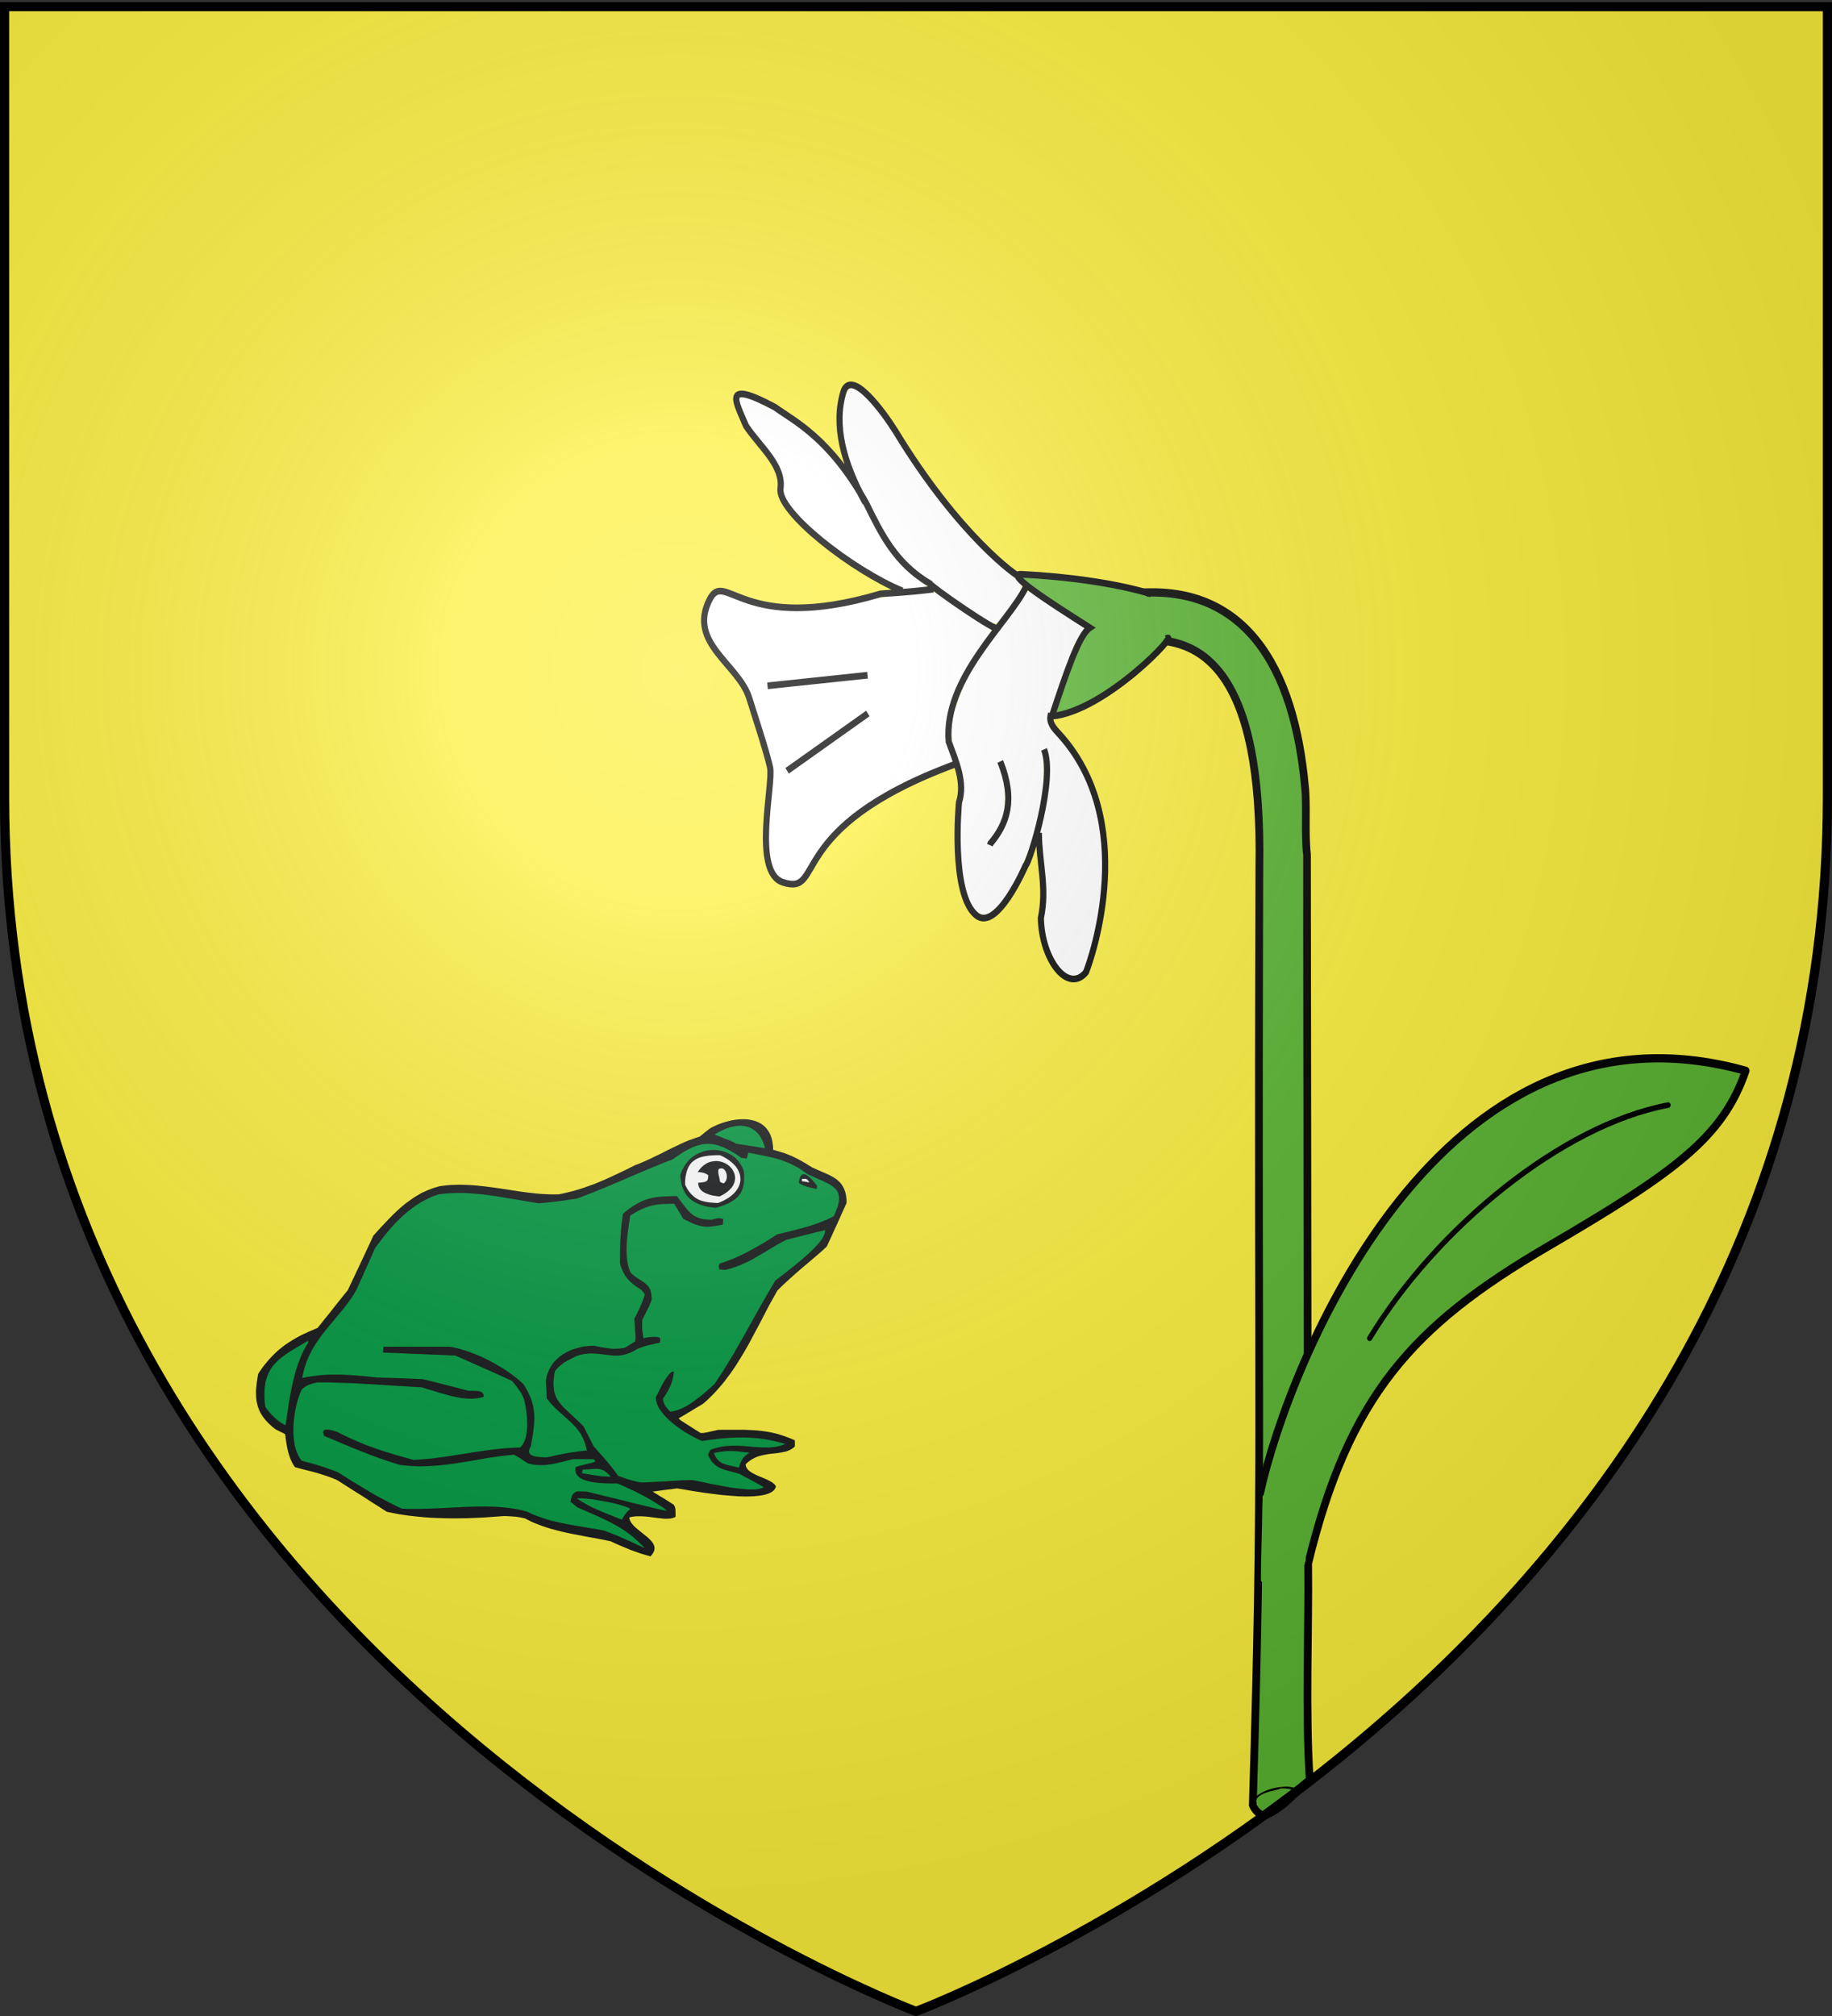 <svg xmlns="http://www.w3.org/2000/svg" xmlns:xlink="http://www.w3.org/1999/xlink" id="svg2" width="600" height="660" version="1.0"><rect width="100%" height="100%" fill="#333333" stroke="none"/><defs id="defs6"><radialGradient xlink:href="#linearGradient2955-7" id="radialGradient6395" cx="225.524" cy="218.901" r="300" fx="225.524" fy="218.901" gradientTransform="matrix(0 1.749 -1.593 0 551.788 -191.29)" gradientUnits="userSpaceOnUse"/><radialGradient xlink:href="#linearGradient2893-2" id="radialGradient8686-0" cx="221.445" cy="226.331" r="300" fx="221.445" fy="226.331" gradientTransform="matrix(1.353 0 0 1.349 -77.63 -85.747)" gradientUnits="userSpaceOnUse"/><radialGradient xlink:href="#linearGradient2955" id="radialGradient2871" cx="225.524" cy="218.901" r="300" fx="225.524" fy="218.901" gradientTransform="matrix(0 1.386 -1.323 0 -158.082 -109.54)" gradientUnits="userSpaceOnUse"/><radialGradient xlink:href="#linearGradient2955" id="radialGradient2865" cx="225.524" cy="218.901" r="300" fx="225.524" fy="218.901" gradientTransform="matrix(0 1.749 -1.593 0 551.788 -191.29)" gradientUnits="userSpaceOnUse"/><radialGradient xlink:href="#linearGradient2955" id="radialGradient1911" cx="225.524" cy="218.901" r="300" fx="225.524" fy="218.901" gradientTransform="matrix(-0 2.183 -1.884 -0 615.597 -289.121)" gradientUnits="userSpaceOnUse"/><radialGradient xlink:href="#linearGradient2893-6" id="radialGradient3163-39" cx="221.445" cy="226.331" r="300" fx="221.445" fy="226.331" gradientTransform="matrix(1.353 0 0 1.349 -77.63 -85.747)" gradientUnits="userSpaceOnUse"/><radialGradient xlink:href="#linearGradient2955" id="radialGradient2961" cx="225.524" cy="218.901" r="300" fx="225.524" fy="218.901" gradientTransform="matrix(-0 2.183 -1.884 -0 615.597 -289.121)" gradientUnits="userSpaceOnUse"/><radialGradient xlink:href="#linearGradient2955" id="radialGradient9533" cx="225.524" cy="218.901" r="300" fx="225.524" fy="218.901" gradientTransform="matrix(-0 2.183 -1.884 -0 615.597 -289.121)" gradientUnits="userSpaceOnUse"/><radialGradient xlink:href="#linearGradient2893-3" id="radialGradient3163-79" cx="221.445" cy="226.331" r="300" fx="221.445" fy="226.331" gradientTransform="matrix(1.353 0 0 1.349 -77.63 -85.747)" gradientUnits="userSpaceOnUse"/><radialGradient xlink:href="#linearGradient2955" id="radialGradient9541" cx="225.524" cy="218.901" r="300" fx="225.524" fy="218.901" gradientTransform="matrix(-0 2.183 -1.884 -0 615.597 -289.121)" gradientUnits="userSpaceOnUse"/><radialGradient xlink:href="#linearGradient2955" id="radialGradient9543" cx="225.524" cy="218.901" r="300" fx="225.524" fy="218.901" gradientTransform="matrix(0 1.749 -1.593 0 551.788 -191.29)" gradientUnits="userSpaceOnUse"/><radialGradient xlink:href="#linearGradient2955" id="radialGradient9545" cx="225.524" cy="218.901" r="300" fx="225.524" fy="218.901" gradientTransform="matrix(0 1.386 -1.323 0 -158.082 -109.54)" gradientUnits="userSpaceOnUse"/><radialGradient xlink:href="#linearGradient2893-4" id="radialGradient9547" cx="221.445" cy="226.331" r="300" fx="221.445" fy="226.331" gradientTransform="matrix(1.353 0 0 1.349 -77.63 -85.747)" gradientUnits="userSpaceOnUse"/><radialGradient xlink:href="#linearGradient2955" id="radialGradient4998" cx="225.524" cy="218.901" r="300" fx="225.524" fy="218.901" gradientTransform="matrix(0 1.386 -1.323 0 -158.082 -109.54)" gradientUnits="userSpaceOnUse"/><radialGradient xlink:href="#linearGradient2955" id="radialGradient4996" cx="225.524" cy="218.901" r="300" fx="225.524" fy="218.901" gradientTransform="matrix(0 1.749 -1.593 0 551.788 -191.29)" gradientUnits="userSpaceOnUse"/><radialGradient xlink:href="#linearGradient2955" id="radialGradient4994" cx="225.524" cy="218.901" r="300" fx="225.524" fy="218.901" gradientTransform="matrix(-0 2.183 -1.884 -0 615.597 -289.121)" gradientUnits="userSpaceOnUse"/><radialGradient xlink:href="#linearGradient2955" id="radialGradient4986" cx="225.524" cy="218.901" r="300" fx="225.524" fy="218.901" gradientTransform="matrix(-0 2.183 -1.884 -0 615.597 -289.121)" gradientUnits="userSpaceOnUse"/><radialGradient xlink:href="#linearGradient2955-73" id="radialGradient2961-3" cx="225.524" cy="218.901" r="300" fx="225.524" fy="218.901" gradientTransform="matrix(-0 2.183 -1.884 -0 615.597 -289.121)" gradientUnits="userSpaceOnUse"/><radialGradient xlink:href="#linearGradient2955-73" id="radialGradient1911-96" cx="225.524" cy="218.901" r="300" fx="225.524" fy="218.901" gradientTransform="matrix(-0 2.183 -1.884 -0 615.597 -289.121)" gradientUnits="userSpaceOnUse"/><radialGradient xlink:href="#linearGradient2955-73" id="radialGradient2865-04" cx="225.524" cy="218.901" r="300" fx="225.524" fy="218.901" gradientTransform="matrix(0 1.749 -1.593 0 551.788 -191.29)" gradientUnits="userSpaceOnUse"/><radialGradient xlink:href="#linearGradient2955-73" id="radialGradient2871-2" cx="225.524" cy="218.901" r="300" fx="225.524" fy="218.901" gradientTransform="matrix(0 1.386 -1.323 0 -158.082 -109.54)" gradientUnits="userSpaceOnUse"/><radialGradient xlink:href="#linearGradient2893-5" id="radialGradient3163-33" cx="221.445" cy="226.331" r="300" fx="221.445" fy="226.331" gradientTransform="matrix(1.353 0 0 1.349 -77.63 -85.747)" gradientUnits="userSpaceOnUse"/><radialGradient xlink:href="#linearGradient2955-68" id="radialGradient2961-67" cx="225.524" cy="218.901" r="300" fx="225.524" fy="218.901" gradientTransform="matrix(-0 2.183 -1.884 -0 615.597 -289.121)" gradientUnits="userSpaceOnUse"/><radialGradient xlink:href="#linearGradient2955-68" id="radialGradient1911-7" cx="225.524" cy="218.901" r="300" fx="225.524" fy="218.901" gradientTransform="matrix(-0 2.183 -1.884 -0 615.597 -289.121)" gradientUnits="userSpaceOnUse"/><radialGradient xlink:href="#linearGradient2955-68" id="radialGradient2865-3" cx="225.524" cy="218.901" r="300" fx="225.524" fy="218.901" gradientTransform="matrix(0 1.749 -1.593 0 551.788 -191.29)" gradientUnits="userSpaceOnUse"/><radialGradient xlink:href="#linearGradient2955-68" id="radialGradient2871-10" cx="225.524" cy="218.901" r="300" fx="225.524" fy="218.901" gradientTransform="matrix(0 1.386 -1.323 0 -158.082 -109.54)" gradientUnits="userSpaceOnUse"/><radialGradient xlink:href="#linearGradient2893-77" id="radialGradient3163-23" cx="221.445" cy="226.331" r="300" fx="221.445" fy="226.331" gradientTransform="matrix(1.353 0 0 1.349 -77.63 -85.747)" gradientUnits="userSpaceOnUse"/><radialGradient xlink:href="#linearGradient2955-7" id="radialGradient2961-6" cx="225.524" cy="218.901" r="300" fx="225.524" fy="218.901" gradientTransform="matrix(-0 2.183 -1.884 -0 615.597 -289.121)" gradientUnits="userSpaceOnUse"/><radialGradient xlink:href="#linearGradient2955-7" id="radialGradient1911-0" cx="225.524" cy="218.901" r="300" fx="225.524" fy="218.901" gradientTransform="matrix(-0 2.183 -1.884 -0 615.597 -289.121)" gradientUnits="userSpaceOnUse"/><radialGradient xlink:href="#linearGradient2955-7" id="radialGradient2865-0" cx="225.524" cy="218.901" r="300" fx="225.524" fy="218.901" gradientTransform="matrix(0 1.749 -1.593 0 551.788 -191.29)" gradientUnits="userSpaceOnUse"/><radialGradient xlink:href="#linearGradient2955-7" id="radialGradient2871-6" cx="225.524" cy="218.901" r="300" fx="225.524" fy="218.901" gradientTransform="matrix(0 1.386 -1.323 0 -158.082 -109.54)" gradientUnits="userSpaceOnUse"/><radialGradient xlink:href="#linearGradient2893-1" id="radialGradient3163-24" cx="221.445" cy="226.331" r="300" fx="221.445" fy="226.331" gradientTransform="matrix(1.353 0 0 1.349 -77.63 -85.747)" gradientUnits="userSpaceOnUse"/><radialGradient xlink:href="#linearGradient2955-7" id="radialGradient6397" cx="225.524" cy="218.901" r="300" fx="225.524" fy="218.901" gradientTransform="matrix(0 1.386 -1.323 0 -158.082 -109.54)" gradientUnits="userSpaceOnUse"/><radialGradient xlink:href="#linearGradient7361" id="radialGradient7367" cx="981.26" cy="1239.633" r="341.654" fx="981.26" fy="1239.633" gradientTransform="matrix(1 0 0 1.219 0 -275.717)" gradientUnits="userSpaceOnUse"/><radialGradient xlink:href="#linearGradient2893-4" id="radialGradient3163-2" cx="221.445" cy="226.331" r="300" fx="221.445" fy="226.331" gradientTransform="matrix(1.353 0 0 1.349 -77.63 -85.747)" gradientUnits="userSpaceOnUse"/><radialGradient xlink:href="#linearGradient2893-42" id="radialGradient3163-1" cx="221.445" cy="226.331" r="300" fx="221.445" fy="226.331" gradientTransform="matrix(1.353 0 0 1.349 -77.63 -85.747)" gradientUnits="userSpaceOnUse"/><radialGradient xlink:href="#linearGradient2955-7" id="radialGradient6393" cx="225.524" cy="218.901" r="300" fx="225.524" fy="218.901" gradientTransform="matrix(-0 2.183 -1.884 -0 615.597 -289.121)" gradientUnits="userSpaceOnUse"/><radialGradient xlink:href="#linearGradient2955-7" id="radialGradient6385" cx="225.524" cy="218.901" r="300" fx="225.524" fy="218.901" gradientTransform="matrix(-0 2.183 -1.884 -0 615.597 -289.121)" gradientUnits="userSpaceOnUse"/><radialGradient xlink:href="#linearGradient2893-45" id="radialGradient8686" cx="221.445" cy="226.331" r="300" fx="221.445" fy="226.331" gradientTransform="matrix(1.353 0 0 1.349 -77.63 -85.747)" gradientUnits="userSpaceOnUse"/><radialGradient xlink:href="#linearGradient2893-45" id="radialGradient3163-5" cx="221.445" cy="226.331" r="300" fx="221.445" fy="226.331" gradientTransform="matrix(1.353 0 0 1.349 -77.63 -85.747)" gradientUnits="userSpaceOnUse"/><radialGradient xlink:href="#linearGradient2955-6" id="radialGradient2871-0" cx="225.524" cy="218.901" r="300" fx="225.524" fy="218.901" gradientTransform="matrix(0 1.386 -1.323 0 -158.082 -109.54)" gradientUnits="userSpaceOnUse"/><radialGradient xlink:href="#linearGradient2955-6" id="radialGradient2865-5" cx="225.524" cy="218.901" r="300" fx="225.524" fy="218.901" gradientTransform="matrix(0 1.749 -1.593 0 551.788 -191.29)" gradientUnits="userSpaceOnUse"/><radialGradient xlink:href="#linearGradient2955-6" id="radialGradient1911-1" cx="225.524" cy="218.901" r="300" fx="225.524" fy="218.901" gradientTransform="matrix(-0 2.183 -1.884 -0 615.597 -289.121)" gradientUnits="userSpaceOnUse"/><radialGradient xlink:href="#linearGradient2955-6" id="radialGradient2961-7" cx="225.524" cy="218.901" r="300" fx="225.524" fy="218.901" gradientTransform="matrix(-0 2.183 -1.884 -0 615.597 -289.121)" gradientUnits="userSpaceOnUse"/><radialGradient xlink:href="#linearGradient2955-7" id="radialGradient6447" cx="225.524" cy="218.901" r="300" fx="225.524" fy="218.901" gradientTransform="matrix(-0 2.183 -1.884 -0 615.597 -289.121)" gradientUnits="userSpaceOnUse"/><radialGradient xlink:href="#linearGradient2955-7" id="radialGradient6439" cx="225.524" cy="218.901" r="300" fx="225.524" fy="218.901" gradientTransform="matrix(-0 2.183 -1.884 -0 615.597 -289.121)" gradientUnits="userSpaceOnUse"/><radialGradient xlink:href="#linearGradient2955-7" id="radialGradient6437" cx="225.524" cy="218.901" r="300" fx="225.524" fy="218.901" gradientTransform="matrix(0 1.749 -1.593 0 551.788 -191.29)" gradientUnits="userSpaceOnUse"/><radialGradient xlink:href="#linearGradient2955-7" id="radialGradient6435" cx="225.524" cy="218.901" r="300" fx="225.524" fy="218.901" gradientTransform="matrix(0 1.386 -1.323 0 -158.082 -109.54)" gradientUnits="userSpaceOnUse"/><radialGradient xlink:href="#linearGradient2955-1" id="radialGradient2961-0" cx="225.524" cy="218.901" r="300" fx="225.524" fy="218.901" gradientTransform="matrix(-0 2.183 -1.884 -0 615.597 -289.121)" gradientUnits="userSpaceOnUse"/><radialGradient xlink:href="#linearGradient2955-1" id="radialGradient1911-9" cx="225.524" cy="218.901" r="300" fx="225.524" fy="218.901" gradientTransform="matrix(-0 2.183 -1.884 -0 615.597 -289.121)" gradientUnits="userSpaceOnUse"/><radialGradient xlink:href="#linearGradient2955-1" id="radialGradient2865-7" cx="225.524" cy="218.901" r="300" fx="225.524" fy="218.901" gradientTransform="matrix(0 1.749 -1.593 0 551.788 -191.29)" gradientUnits="userSpaceOnUse"/><radialGradient xlink:href="#linearGradient2955-1" id="radialGradient2871-5" cx="225.524" cy="218.901" r="300" fx="225.524" fy="218.901" gradientTransform="matrix(0 1.386 -1.323 0 -158.082 -109.54)" gradientUnits="userSpaceOnUse"/><radialGradient xlink:href="#linearGradient2893-8" id="radialGradient3163-3" cx="221.445" cy="226.331" r="300" fx="221.445" fy="226.331" gradientTransform="matrix(1.353 0 0 1.349 -77.63 -85.747)" gradientUnits="userSpaceOnUse"/><radialGradient xlink:href="#linearGradient2955-1" id="radialGradient2258" cx="225.524" cy="218.901" r="300" fx="225.524" fy="218.901" gradientTransform="matrix(-0 2.183 -1.884 -0 615.597 -289.121)" gradientUnits="userSpaceOnUse"/><radialGradient xlink:href="#linearGradient2955-1" id="radialGradient2266" cx="225.524" cy="218.901" r="300" fx="225.524" fy="218.901" gradientTransform="matrix(-0 2.183 -1.884 -0 615.597 -289.121)" gradientUnits="userSpaceOnUse"/><radialGradient xlink:href="#linearGradient2955-1" id="radialGradient2268" cx="225.524" cy="218.901" r="300" fx="225.524" fy="218.901" gradientTransform="matrix(0 1.749 -1.593 0 551.788 -191.29)" gradientUnits="userSpaceOnUse"/><radialGradient xlink:href="#linearGradient2955-1" id="radialGradient2270" cx="225.524" cy="218.901" r="300" fx="225.524" fy="218.901" gradientTransform="matrix(0 1.386 -1.323 0 -158.082 -109.54)" gradientUnits="userSpaceOnUse"/><radialGradient xlink:href="#linearGradient2893-8" id="radialGradient2630" cx="221.445" cy="226.331" r="300" fx="221.445" fy="226.331" gradientTransform="matrix(1.353 0 0 1.349 -77.63 -85.747)" gradientUnits="userSpaceOnUse"/><radialGradient xlink:href="#linearGradient2893" id="radialGradient3163" cx="221.445" cy="226.331" r="300" fx="221.445" fy="226.331" gradientTransform="matrix(1.353 0 0 1.349 -77.63 -85.747)" gradientUnits="userSpaceOnUse"/><radialGradient xlink:href="#linearGradient2955-1" id="radialGradient2628" cx="225.524" cy="218.901" r="300" fx="225.524" fy="218.901" gradientTransform="matrix(0 1.386 -1.323 0 -158.082 -109.54)" gradientUnits="userSpaceOnUse"/><radialGradient xlink:href="#linearGradient2955-1" id="radialGradient2626" cx="225.524" cy="218.901" r="300" fx="225.524" fy="218.901" gradientTransform="matrix(0 1.749 -1.593 0 551.788 -191.29)" gradientUnits="userSpaceOnUse"/><radialGradient xlink:href="#linearGradient2955-3" id="radialGradient2961-4" cx="225.524" cy="218.901" r="300" fx="225.524" fy="218.901" gradientTransform="matrix(-0 2.183 -1.884 -0 615.597 -289.121)" gradientUnits="userSpaceOnUse"/><radialGradient xlink:href="#linearGradient2955-1" id="radialGradient2624" cx="225.524" cy="218.901" r="300" fx="225.524" fy="218.901" gradientTransform="matrix(-0 2.183 -1.884 -0 615.597 -289.121)" gradientUnits="userSpaceOnUse"/><radialGradient xlink:href="#linearGradient2955-1" id="radialGradient2616" cx="225.524" cy="218.901" r="300" fx="225.524" fy="218.901" gradientTransform="matrix(-0 2.183 -1.884 -0 615.597 -289.121)" gradientUnits="userSpaceOnUse"/><radialGradient xlink:href="#linearGradient2955-3" id="radialGradient1911-15" cx="225.524" cy="218.901" r="300" fx="225.524" fy="218.901" gradientTransform="matrix(-0 2.183 -1.884 -0 615.597 -289.121)" gradientUnits="userSpaceOnUse"/><radialGradient xlink:href="#linearGradient2955-3" id="radialGradient2865-59" cx="225.524" cy="218.901" r="300" fx="225.524" fy="218.901" gradientTransform="matrix(0 1.749 -1.593 0 551.788 -191.29)" gradientUnits="userSpaceOnUse"/><radialGradient xlink:href="#linearGradient2955-3" id="radialGradient2871-1" cx="225.524" cy="218.901" r="300" fx="225.524" fy="218.901" gradientTransform="matrix(0 1.386 -1.323 0 -158.082 -109.54)" gradientUnits="userSpaceOnUse"/><radialGradient xlink:href="#linearGradient2893-2" id="radialGradient3163-7" cx="221.445" cy="226.331" r="300" fx="221.445" fy="226.331" gradientTransform="matrix(1.353 0 0 1.349 -77.63 -85.747)" gradientUnits="userSpaceOnUse"/><linearGradient id="linearGradient2893"><stop id="stop2895" offset="0" style="stop-color:white;stop-opacity:.314"/><stop id="stop2897" offset=".19" style="stop-color:white;stop-opacity:.251"/><stop id="stop2901" offset=".6" style="stop-color:#6b6b6b;stop-opacity:.125"/><stop id="stop2899" offset="1" style="stop-color:black;stop-opacity:.125"/></linearGradient><linearGradient id="linearGradient9507"><stop id="stop9509" offset="0" style="stop-color:white;stop-opacity:.314"/><stop id="stop9511" offset=".19" style="stop-color:white;stop-opacity:.251"/><stop id="stop9513" offset=".6" style="stop-color:#6b6b6b;stop-opacity:.125"/><stop id="stop9515" offset="1" style="stop-color:black;stop-opacity:.125"/></linearGradient><linearGradient id="linearGradient9517"><stop id="stop9519" offset="0" style="stop-color:white;stop-opacity:1"/><stop id="stop9521" offset=".229" style="stop-color:white;stop-opacity:1"/><stop id="stop9523" offset="1" style="stop-color:black;stop-opacity:1"/></linearGradient><linearGradient id="linearGradient6369"><stop id="stop6371" offset="0" style="stop-color:white;stop-opacity:1"/><stop id="stop6373" offset=".229" style="stop-color:white;stop-opacity:1"/><stop id="stop6375" offset="1" style="stop-color:black;stop-opacity:1"/></linearGradient><linearGradient id="linearGradient6359"><stop id="stop6361" offset="0" style="stop-color:white;stop-opacity:.314"/><stop id="stop6363" offset=".19" style="stop-color:white;stop-opacity:.251"/><stop id="stop6365" offset=".6" style="stop-color:#6b6b6b;stop-opacity:.125"/><stop id="stop6367" offset="1" style="stop-color:black;stop-opacity:.125"/></linearGradient><linearGradient id="linearGradient9525"><stop id="stop9527" offset="0" style="stop-color:#fd0000;stop-opacity:1"/><stop id="stop9529" offset=".5" style="stop-color:#e77275;stop-opacity:.659"/><stop id="stop9531" offset="1" style="stop-color:black;stop-opacity:.323"/></linearGradient><linearGradient id="linearGradient2955-6"><stop id="stop2867-9" offset="0" style="stop-color:#fd0000;stop-opacity:1"/><stop id="stop2873-0" offset=".5" style="stop-color:#e77275;stop-opacity:.659"/><stop id="stop2959-5" offset="1" style="stop-color:black;stop-opacity:.323"/></linearGradient><linearGradient id="linearGradient2885-9"><stop id="stop2887-9" offset="0" style="stop-color:white;stop-opacity:1"/><stop id="stop2891-7" offset=".229" style="stop-color:white;stop-opacity:1"/><stop id="stop2889-9" offset="1" style="stop-color:black;stop-opacity:1"/></linearGradient><linearGradient id="linearGradient11623"><stop id="stop11625" offset="0" style="stop-color:white;stop-opacity:.314"/><stop id="stop11627" offset=".19" style="stop-color:white;stop-opacity:.251"/><stop id="stop11629" offset=".6" style="stop-color:#6b6b6b;stop-opacity:.125"/><stop id="stop11631" offset="1" style="stop-color:black;stop-opacity:.125"/></linearGradient><linearGradient id="linearGradient6465"><stop id="stop6467" offset="0" style="stop-color:white;stop-opacity:.314"/><stop id="stop6469" offset=".19" style="stop-color:white;stop-opacity:.251"/><stop id="stop6471" offset=".6" style="stop-color:#6b6b6b;stop-opacity:.125"/><stop id="stop6473" offset="1" style="stop-color:black;stop-opacity:.125"/></linearGradient><linearGradient id="linearGradient6457"><stop id="stop6459" offset="0" style="stop-color:white;stop-opacity:1"/><stop id="stop6461" offset=".229" style="stop-color:white;stop-opacity:1"/><stop id="stop6463" offset="1" style="stop-color:black;stop-opacity:1"/></linearGradient><linearGradient id="linearGradient6449"><stop id="stop6451" offset="0" style="stop-color:#fd0000;stop-opacity:1"/><stop id="stop6453" offset=".5" style="stop-color:#e77275;stop-opacity:.659"/><stop id="stop6455" offset="1" style="stop-color:black;stop-opacity:.323"/></linearGradient><linearGradient id="linearGradient2885-5"><stop id="stop2887-95" offset="0" style="stop-color:white;stop-opacity:1"/><stop id="stop2891-3" offset=".229" style="stop-color:white;stop-opacity:1"/><stop id="stop2889-2" offset="1" style="stop-color:black;stop-opacity:1"/></linearGradient><linearGradient id="linearGradient2893-1"><stop id="stop2895-9" offset="0" style="stop-color:white;stop-opacity:.314"/><stop id="stop2897-31" offset=".19" style="stop-color:white;stop-opacity:.251"/><stop id="stop2901-14" offset=".6" style="stop-color:#6b6b6b;stop-opacity:.125"/><stop id="stop2899-95" offset="1" style="stop-color:black;stop-opacity:.125"/></linearGradient><linearGradient id="linearGradient2885-90"><stop id="stop2887-93" offset="0" style="stop-color:white;stop-opacity:1"/><stop id="stop2891-4" offset=".229" style="stop-color:white;stop-opacity:1"/><stop id="stop2889-0" offset="1" style="stop-color:black;stop-opacity:1"/></linearGradient><linearGradient id="linearGradient2955-7"><stop id="stop2867-5" offset="0" style="stop-color:#fd0000;stop-opacity:1"/><stop id="stop2873-7" offset=".5" style="stop-color:#e77275;stop-opacity:.659"/><stop id="stop2959-50" offset="1" style="stop-color:black;stop-opacity:.323"/></linearGradient><linearGradient id="linearGradient2893-8"><stop id="stop2895-71" offset="0" style="stop-color:white;stop-opacity:.314"/><stop id="stop2897-5" offset=".19" style="stop-color:white;stop-opacity:.251"/><stop id="stop2901-58" offset=".6" style="stop-color:#6b6b6b;stop-opacity:.125"/><stop id="stop2899-5" offset="1" style="stop-color:black;stop-opacity:.125"/></linearGradient><linearGradient id="linearGradient2885-6"><stop id="stop2887-7" offset="0" style="stop-color:white;stop-opacity:1"/><stop id="stop2891-9" offset=".229" style="stop-color:white;stop-opacity:1"/><stop id="stop2889-4" offset="1" style="stop-color:black;stop-opacity:1"/></linearGradient><linearGradient id="linearGradient2955-1"><stop id="stop2867-6" offset="0" style="stop-color:#fd0000;stop-opacity:1"/><stop id="stop2873-1" offset=".5" style="stop-color:#e77275;stop-opacity:.659"/><stop id="stop2959-2" offset="1" style="stop-color:black;stop-opacity:.323"/></linearGradient><linearGradient id="linearGradient2955-73"><stop id="stop2867-97" offset="0" style="stop-color:#fd0000;stop-opacity:1"/><stop id="stop2873-79" offset=".5" style="stop-color:#e77275;stop-opacity:.659"/><stop id="stop2959-53" offset="1" style="stop-color:black;stop-opacity:.323"/></linearGradient><linearGradient id="linearGradient2893-6"><stop id="stop2895-5" offset="0" style="stop-color:white;stop-opacity:.314"/><stop id="stop2897-7" offset=".19" style="stop-color:white;stop-opacity:.251"/><stop id="stop2901-62" offset=".6" style="stop-color:#6b6b6b;stop-opacity:.125"/><stop id="stop2899-70" offset="1" style="stop-color:black;stop-opacity:.125"/></linearGradient><linearGradient id="linearGradient4978"><stop id="stop4980" offset="0" style="stop-color:#fd0000;stop-opacity:1"/><stop id="stop4982" offset=".5" style="stop-color:#e77275;stop-opacity:.659"/><stop id="stop4984" offset="1" style="stop-color:black;stop-opacity:.323"/></linearGradient><linearGradient id="linearGradient4970"><stop id="stop4972" offset="0" style="stop-color:white;stop-opacity:1"/><stop id="stop4974" offset=".229" style="stop-color:white;stop-opacity:1"/><stop id="stop4976" offset="1" style="stop-color:black;stop-opacity:1"/></linearGradient><linearGradient id="linearGradient4960"><stop id="stop4962" offset="0" style="stop-color:white;stop-opacity:.314"/><stop id="stop4964" offset=".19" style="stop-color:white;stop-opacity:.251"/><stop id="stop4966" offset=".6" style="stop-color:#6b6b6b;stop-opacity:.125"/><stop id="stop4968" offset="1" style="stop-color:black;stop-opacity:.125"/></linearGradient><linearGradient id="linearGradient2232"><stop id="stop2234" offset="0" style="stop-color:#fff;stop-opacity:.314"/><stop id="stop2236" offset=".19" style="stop-color:#fff;stop-opacity:.251"/><stop id="stop2238" offset=".6" style="stop-color:#6b6b6b;stop-opacity:.125"/><stop id="stop2240" offset="1" style="stop-color:#000;stop-opacity:.125"/></linearGradient><linearGradient id="linearGradient2242"><stop id="stop2244" offset="0" style="stop-color:#fff;stop-opacity:1"/><stop id="stop2246" offset=".229" style="stop-color:#fff;stop-opacity:1"/><stop id="stop2248" offset="1" style="stop-color:#000;stop-opacity:1"/></linearGradient><linearGradient id="linearGradient2250"><stop id="stop2252" offset="0" style="stop-color:#fd0000;stop-opacity:1"/><stop id="stop2254" offset=".5" style="stop-color:#e77275;stop-opacity:.659"/><stop id="stop2256" offset="1" style="stop-color:#000;stop-opacity:.323"/></linearGradient><linearGradient id="linearGradient2893-3"><stop id="stop2895-90" offset="0" style="stop-color:white;stop-opacity:.314"/><stop id="stop2897-52" offset=".19" style="stop-color:white;stop-opacity:.251"/><stop id="stop2901-2" offset=".6" style="stop-color:#6b6b6b;stop-opacity:.125"/><stop id="stop2899-73" offset="1" style="stop-color:black;stop-opacity:.125"/></linearGradient><linearGradient id="linearGradient2893-5"><stop id="stop2895-73" offset="0" style="stop-color:white;stop-opacity:.314"/><stop id="stop2897-4" offset=".19" style="stop-color:white;stop-opacity:.251"/><stop id="stop2901-30" offset=".6" style="stop-color:#6b6b6b;stop-opacity:.125"/><stop id="stop2899-487" offset="1" style="stop-color:black;stop-opacity:.125"/></linearGradient><linearGradient id="linearGradient6170"><stop id="stop6172" offset="0" style="stop-color:#040911;stop-opacity:1"/><stop id="stop6174" offset="1" style="stop-color:#214478;stop-opacity:1"/></linearGradient><linearGradient id="linearGradient7361"><stop id="stop7363" offset="0" style="stop-color:#fff;stop-opacity:.399"/><stop id="stop7365" offset="1" style="stop-color:#fff;stop-opacity:0"/></linearGradient><linearGradient id="linearGradient2893-4"><stop id="stop2895-6" offset="0" style="stop-color:white;stop-opacity:.314"/><stop id="stop2897-2" offset=".19" style="stop-color:white;stop-opacity:.251"/><stop id="stop2901-3" offset=".6" style="stop-color:#6b6b6b;stop-opacity:.125"/><stop id="stop2899-4" offset="1" style="stop-color:black;stop-opacity:.125"/></linearGradient><linearGradient id="linearGradient2893-7"><stop id="stop2895-7" offset="0" style="stop-color:white;stop-opacity:.314"/><stop id="stop2897-3" offset=".19" style="stop-color:white;stop-opacity:.251"/><stop id="stop2901-1" offset=".6" style="stop-color:#6b6b6b;stop-opacity:.125"/><stop id="stop2899-7" offset="1" style="stop-color:black;stop-opacity:.125"/></linearGradient><linearGradient id="linearGradient2955"><stop id="stop2867" offset="0" style="stop-color:#fd0000;stop-opacity:1"/><stop id="stop2873" offset=".5" style="stop-color:#e77275;stop-opacity:.659"/><stop id="stop2959" offset="1" style="stop-color:black;stop-opacity:.323"/></linearGradient><linearGradient id="linearGradient2893-42"><stop id="stop2895-67" offset="0" style="stop-color:#fff;stop-opacity:.314"/><stop id="stop2897-9" offset=".19" style="stop-color:#fff;stop-opacity:.251"/><stop id="stop2901-5" offset=".6" style="stop-color:#6b6b6b;stop-opacity:.125"/><stop id="stop2899-9" offset="1" style="stop-color:#000;stop-opacity:.125"/></linearGradient><linearGradient id="linearGradient11623-7"><stop id="stop11625-7" offset="0" style="stop-color:white;stop-opacity:.314"/><stop id="stop11627-2" offset=".19" style="stop-color:white;stop-opacity:.251"/><stop id="stop11629-4" offset=".6" style="stop-color:#6b6b6b;stop-opacity:.125"/><stop id="stop11631-2" offset="1" style="stop-color:black;stop-opacity:.125"/></linearGradient><linearGradient id="linearGradient2885-4"><stop id="stop2887-3" offset="0" style="stop-color:white;stop-opacity:1"/><stop id="stop2891-5" offset=".229" style="stop-color:white;stop-opacity:1"/><stop id="stop2889-7" offset="1" style="stop-color:black;stop-opacity:1"/></linearGradient><linearGradient id="linearGradient2955-3"><stop id="stop2867-4" offset="0" style="stop-color:#fd0000;stop-opacity:1"/><stop id="stop2873-4" offset=".5" style="stop-color:#e77275;stop-opacity:.659"/><stop id="stop2959-4" offset="1" style="stop-color:black;stop-opacity:.323"/></linearGradient><linearGradient id="linearGradient2885"><stop id="stop2887" offset="0" style="stop-color:white;stop-opacity:1"/><stop id="stop2891" offset=".229" style="stop-color:white;stop-opacity:1"/><stop id="stop2889" offset="1" style="stop-color:black;stop-opacity:1"/></linearGradient><linearGradient id="linearGradient2893-45"><stop id="stop2895-2" offset="0" style="stop-color:white;stop-opacity:.314"/><stop id="stop2897-30" offset=".19" style="stop-color:white;stop-opacity:.251"/><stop id="stop2901-6" offset=".6" style="stop-color:#6b6b6b;stop-opacity:.125"/><stop id="stop2899-47" offset="1" style="stop-color:black;stop-opacity:.125"/></linearGradient><linearGradient id="linearGradient2893-77"><stop id="stop2895-32" offset="0" style="stop-color:white;stop-opacity:.314"/><stop id="stop2897-56" offset=".19" style="stop-color:white;stop-opacity:.251"/><stop id="stop2901-34" offset=".6" style="stop-color:#6b6b6b;stop-opacity:.125"/><stop id="stop2899-0" offset="1" style="stop-color:black;stop-opacity:.125"/></linearGradient><linearGradient id="linearGradient8676"><stop id="stop8678" offset="0" style="stop-color:white;stop-opacity:.314"/><stop id="stop8680" offset=".19" style="stop-color:white;stop-opacity:.251"/><stop id="stop8682" offset=".6" style="stop-color:#6b6b6b;stop-opacity:.125"/><stop id="stop8684" offset="1" style="stop-color:black;stop-opacity:.125"/></linearGradient><linearGradient id="linearGradient2885-60"><stop id="stop2887-4" offset="0" style="stop-color:white;stop-opacity:1"/><stop id="stop2891-0" offset=".229" style="stop-color:white;stop-opacity:1"/><stop id="stop2889-5" offset="1" style="stop-color:black;stop-opacity:1"/></linearGradient><linearGradient id="linearGradient6377"><stop id="stop6379" offset="0" style="stop-color:#fd0000;stop-opacity:1"/><stop id="stop6381" offset=".5" style="stop-color:#e77275;stop-opacity:.659"/><stop id="stop6383" offset="1" style="stop-color:black;stop-opacity:.323"/></linearGradient><linearGradient id="linearGradient2955-68"><stop id="stop2867-53" offset="0" style="stop-color:#fd0000;stop-opacity:1"/><stop id="stop2873-76" offset=".5" style="stop-color:#e77275;stop-opacity:.659"/><stop id="stop2959-8" offset="1" style="stop-color:black;stop-opacity:.323"/></linearGradient><linearGradient id="linearGradient2608"><stop id="stop2610" offset="0" style="stop-color:#fd0000;stop-opacity:1"/><stop id="stop2612" offset=".5" style="stop-color:#e77275;stop-opacity:.659"/><stop id="stop2614" offset="1" style="stop-color:#000;stop-opacity:.323"/></linearGradient><linearGradient id="linearGradient2683"><stop id="stop2685" offset="0" style="stop-color:white;stop-opacity:.314"/><stop id="stop2687" offset=".19" style="stop-color:white;stop-opacity:.251"/><stop id="stop2689" offset=".6" style="stop-color:#6b6b6b;stop-opacity:.125"/><stop id="stop2691" offset="1" style="stop-color:black;stop-opacity:.125"/></linearGradient><linearGradient id="linearGradient8676-5"><stop id="stop8678-1" offset="0" style="stop-color:white;stop-opacity:.314"/><stop id="stop8680-1" offset=".19" style="stop-color:white;stop-opacity:.251"/><stop id="stop8682-0" offset=".6" style="stop-color:#6b6b6b;stop-opacity:.125"/><stop id="stop8684-7" offset="1" style="stop-color:black;stop-opacity:.125"/></linearGradient><linearGradient id="linearGradient2600"><stop id="stop2602" offset="0" style="stop-color:#fff;stop-opacity:1"/><stop id="stop2604" offset=".229" style="stop-color:#fff;stop-opacity:1"/><stop id="stop2606" offset="1" style="stop-color:#000;stop-opacity:1"/></linearGradient><linearGradient id="linearGradient2893-2"><stop id="stop2895-3" offset="0" style="stop-color:white;stop-opacity:.314"/><stop id="stop2897-0" offset=".19" style="stop-color:white;stop-opacity:.251"/><stop id="stop2901-60" offset=".6" style="stop-color:#6b6b6b;stop-opacity:.125"/><stop id="stop2899-48" offset="1" style="stop-color:black;stop-opacity:.125"/></linearGradient><linearGradient id="linearGradient2590"><stop id="stop2592" offset="0" style="stop-color:#fff;stop-opacity:.314"/><stop id="stop2594" offset=".19" style="stop-color:#fff;stop-opacity:.251"/><stop id="stop2596" offset=".6" style="stop-color:#6b6b6b;stop-opacity:.125"/><stop id="stop2598" offset="1" style="stop-color:#000;stop-opacity:.125"/></linearGradient><pattern xlink:href="#pattern9902" id="pattern9961" patternTransform="translate(1455.798 -99.233)"/><pattern xlink:href="#pattern9749-3" id="pattern9906-7" patternTransform="translate(706.076 -110.317)"/><pattern xlink:href="#pattern9749-3" id="pattern9904-3" patternTransform="translate(706.076 -110.317)"/><pattern xlink:href="#pattern9902-9" id="pattern9961-0" patternTransform="translate(1455.798 -99.233)"/><pattern xlink:href="#pattern9904-3" id="pattern9963-0" patternTransform="translate(1455.798 -99.233)"/><pattern xlink:href="#pattern9906-7" id="pattern9965-6" patternTransform="translate(1455.798 -99.233)"/><pattern xlink:href="#pattern9965-6" id="pattern10012-6" patternTransform="translate(706.076 -110.317)"/><pattern id="pattern9749" width="63.433" height="32.822" patternTransform="translate(706.076 -110.317)" patternUnits="userSpaceOnUse"><path id="path9746" d="M1 16.188V1m45.974 15.188v15.634H15.96V16.188M31.467 1v15.188M1 31.822h61.433M1 16.188h61.433" style="fill:none;fill-opacity:1;fill-rule:evenodd;stroke:#000;stroke-width:2;stroke-linecap:square;stroke-linejoin:miter;stroke-miterlimit:4;stroke-dasharray:none;stroke-opacity:1;display:inline"/></pattern><pattern xlink:href="#pattern9963-0" id="pattern10016-2" patternTransform="translate(706.076 -110.317)"/><pattern xlink:href="#pattern9961-0" id="pattern10019-5" patternTransform="translate(706.076 -110.317)"/><pattern xlink:href="#pattern10012-6" id="pattern10121-8" patternTransform="translate(706.905 -109.487)"/><pattern xlink:href="#pattern10016-2" id="pattern10125-6" patternTransform="translate(706.076 -110.317)"/><pattern xlink:href="#pattern10019-5" id="pattern10128-1" patternTransform="translate(706.076 -110.317)"/><pattern xlink:href="#pattern9749-3" id="pattern2488-4" patternTransform="translate(676.602 -96.92)"/><pattern xlink:href="#pattern9749" id="pattern2488" patternTransform="translate(676.602 -96.92)"/><pattern xlink:href="#pattern10019" id="pattern10128" patternTransform="translate(706.076 -110.317)"/><pattern xlink:href="#pattern10016" id="pattern10125" patternTransform="translate(706.076 -110.317)"/><pattern xlink:href="#pattern10012" id="pattern10121" patternTransform="translate(706.905 -109.487)"/><pattern xlink:href="#pattern9961" id="pattern10019" patternTransform="translate(706.076 -110.317)"/><pattern xlink:href="#pattern9963" id="pattern10016" patternTransform="translate(706.076 -110.317)"/><pattern xlink:href="#pattern9965" id="pattern10012" patternTransform="translate(706.076 -110.317)"/><pattern xlink:href="#pattern9906" id="pattern9965" patternTransform="translate(1455.798 -99.233)"/><pattern xlink:href="#pattern9904" id="pattern9963" patternTransform="translate(1455.798 -99.233)"/><pattern id="pattern9749-3" width="63.433" height="32.822" patternTransform="translate(706.076 -110.317)" patternUnits="userSpaceOnUse"><path id="path9746-9" d="M1 16.188V1m45.974 15.188v15.634H15.96V16.188M31.467 1v15.188M1 31.822h61.433M1 16.188h61.433" style="fill:none;fill-opacity:1;fill-rule:evenodd;stroke:#000;stroke-width:2;stroke-linecap:square;stroke-linejoin:miter;stroke-miterlimit:4;stroke-dasharray:none;stroke-opacity:1;display:inline"/></pattern><pattern xlink:href="#pattern9749-3" id="pattern9902-9" patternTransform="translate(706.076 -110.317)"/><pattern xlink:href="#pattern9749" id="pattern9906" patternTransform="translate(706.076 -110.317)"/><pattern xlink:href="#pattern9749" id="pattern9904" patternTransform="translate(706.076 -110.317)"/><pattern xlink:href="#pattern9749" id="pattern9902" patternTransform="translate(706.076 -110.317)"/><circle id="wolke-15" cx="5040" cy="5355" r="284"/><circle id="wolke-3" cx="2430" cy="5805" r="202"/><circle id="wolke-1" cx="1890" cy="5535" r="450"/><circle id="wolke-4" cx="2880" cy="5985" r="360"/><circle id="wolke-20" cx="4950" cy="5715" r="180"/><circle id="wolke-19" cx="4590" cy="6345" r="180"/><circle id="wolke-18" cx="2160" cy="5895" r="180"/><circle id="wolke-5" cx="2430" cy="6165" r="270"/><circle id="wolke-17" cx="5740" cy="5455" r="180"/><circle id="wolke-16" cx="4770" cy="5985" r="284"/><circle id="wolke-2" cx="1980" cy="6165" r="284"/><circle id="wolke-14" cx="5490" cy="5805" r="450"/><circle id="wolke-13" cx="4680" cy="5805" r="284"/><circle id="wolke-12" cx="4950" cy="6435" r="254"/><circle id="wolke-11" cx="4500" cy="6525" r="202"/><circle id="wolke-10" cx="4320" cy="6165" r="284"/><circle id="wolke-6" cx="2880" cy="6435" r="180"/><circle id="wolke-9" cx="3960" cy="6525" r="202"/><circle id="wolke-8" cx="3780" cy="6075" r="360"/><circle id="wolke-7" cx="3330" cy="6525" r="450"/><clipPath id="clipPath9537"><path id="path9539" d="M0-200v800h300v-800H0z"/></clipPath><clipPath id="clip-4"><path id="path10-5" d="M0-200v800h300v-800H0z"/></clipPath><clipPath id="clip-0"><path id="path10-05" d="M0-200v800h300v-800H0z"/></clipPath><clipPath id="clip-85"><path id="path10-8" d="M0-200v800h300v-800H0z"/></clipPath><clipPath id="clipPath6441"><path id="path6443" d="M0-200v800h300v-800H0z"/></clipPath><clipPath id="clipPath2262"><path id="path2264" d="M0-200v800h300v-800H0z"/></clipPath><clipPath id="clipPath6389"><path id="path6391" d="M0-200v800h300v-800H0z"/></clipPath><clipPath id="clip"><path id="path10" d="M0-200v800h300v-800H0z"/></clipPath><clipPath id="clippath"><path id="path31" d="M360 4140a3240 3240 0 0 0 6480 0V270H360v3870Z"/></clipPath><clipPath id="clip-84"><path id="path10-9" d="M0-200v800h300v-800H0z"/></clipPath><clipPath id="clipPath2620"><path id="path2622" d="M0-200v800h300v-800H0z"/></clipPath><clipPath id="clipPath4990"><path id="path4992" d="M0-200v800h300v-800H0z"/></clipPath><clipPath id="clip-2"><path id="path10-0" d="M0-200v800h300v-800H0z"/></clipPath><clipPath id="clip-8"><path id="path10-4" d="M0-200v800h300v-800H0z"/></clipPath><path id="star-3" d="M0-1 .588.809-.952-.309H.952L-.588.809 0-1z" transform="scale(53)"/><path id="star-1" d="M0-1 .588.809-.952-.309H.952L-.588.809 0-1z" transform="scale(53)"/><path id="polygon6387" d="M0-1 .588.809-.952-.309H.952L-.588.809 0-1z" transform="scale(53)"/><path id="star-2" d="M0-1 .588.809-.952-.309H.952L-.588.809 0-1z" transform="scale(53)"/><path id="polygon6445" d="M0-1 .588.809-.952-.309H.952L-.588.809 0-1z" transform="scale(53)"/><path id="star-4" d="M0-1 .588.809-.952-.309H.952L-.588.809 0-1z" transform="scale(53)"/><path id="star-47" d="M0-1 .588.809-.952-.309H.952L-.588.809 0-1z" transform="scale(53)"/><path id="polygon2260" d="M0-1 .588.809-.952-.309H.952L-.588.809 0-1z" transform="scale(53)"/><path id="polygon4988" d="M0-1 .588.809-.952-.309H.952L-.588.809 0-1z" transform="scale(53)"/><path id="star-9" d="M0-1 .588.809-.952-.309H.952L-.588.809 0-1z" transform="scale(53)"/><path id="polygon2618" d="M0-1 .588.809-.952-.309H.952L-.588.809 0-1z" transform="scale(53)"/><path id="polygon9535" d="M0-1 .588.809-.952-.309H.952L-.588.809 0-1z" transform="scale(53)"/><path id="star" d="M0-1 .588.809-.952-.309H.952L-.588.809 0-1z" transform="scale(53)"/><g id="s-4"><g id="c-7"><path id="t-4" d="M0 0v1h.5L0 0z" transform="rotate(18 3.157 -.5)"/><use xlink:href="#t-4" id="use2144-1" width="810" height="540" x="0" y="0" transform="scale(-1 1)"/></g><g id="a-8"><use xlink:href="#c-7" id="use2147-08" width="810" height="540" x="0" y="0" transform="rotate(72)"/><use xlink:href="#c-7" id="use2149-8" width="810" height="540" x="0" y="0" transform="rotate(144)"/></g><use xlink:href="#a-8" id="use2151-17" width="810" height="540" x="0" y="0" transform="scale(-1 1)"/></g><g id="s-1"><g id="c-1"><path id="t-8" d="M0 0v1h.5L0 0z" transform="rotate(18 3.157 -.5)"/><use xlink:href="#t-8" id="use2144-5" width="810" height="540" x="0" y="0" transform="scale(-1 1)"/></g><g id="a-2"><use xlink:href="#c-1" id="use2147-0" width="810" height="540" x="0" y="0" transform="rotate(72)"/><use xlink:href="#c-1" id="use2149-1" width="810" height="540" x="0" y="0" transform="rotate(144)"/></g><use xlink:href="#a-2" id="use2151-1" width="810" height="540" x="0" y="0" transform="scale(-1 1)"/></g><g id="s"><g id="c"><path id="t" d="M0 0v1h.5L0 0z" transform="rotate(18 3.157 -.5)"/><use xlink:href="#t" id="use2144" width="810" height="540" x="0" y="0" transform="scale(-1 1)"/></g><g id="a"><use xlink:href="#c" id="use2147" width="810" height="540" x="0" y="0" transform="rotate(72)"/><use xlink:href="#c" id="use2149" width="810" height="540" x="0" y="0" transform="rotate(144)"/></g><use xlink:href="#a" id="use2151" width="810" height="540" x="0" y="0" transform="scale(-1 1)"/></g><g id="g11649-4"><g id="g11651-5"><path id="path11653-1" d="M0 0v1h.5L0 0z" transform="rotate(18 3.157 -.5)"/><use xlink:href="#t-4" id="use11655-4" width="810" height="540" x="0" y="0" transform="scale(-1 1)"/></g><g id="g11657-2"><use xlink:href="#c-7" id="use11659-4" width="810" height="540" x="0" y="0" transform="rotate(72)"/><use xlink:href="#c-7" id="use11661-0" width="810" height="540" x="0" y="0" transform="rotate(144)"/></g><use xlink:href="#a-8" id="use11663-6" width="810" height="540" x="0" y="0" transform="scale(-1 1)"/></g><g id="g11649"><g id="g11651"><path id="path11653" d="M0 0v1h.5L0 0z" transform="rotate(18 3.157 -.5)"/><use xlink:href="#t-8" id="use11655" width="810" height="540" x="0" y="0" transform="scale(-1 1)"/></g><g id="g11657"><use xlink:href="#c-1" id="use11659" width="810" height="540" x="0" y="0" transform="rotate(72)"/><use xlink:href="#c-1" id="use11661" width="810" height="540" x="0" y="0" transform="rotate(144)"/></g><use xlink:href="#a-2" id="use11663" width="810" height="540" x="0" y="0" transform="scale(-1 1)"/></g><style id="style33" type="text/css">.Rand2,.Rand4,.Rand6{stroke:#202020;stroke-width:30}.Rand4,.Rand6{stroke-width:60}.Rand6{stroke-width:90}.Schwarz{fill:#000}.Blau{fill:#00f}.Gold{fill:#ffef00}.Silber{fill:#fff}</style></defs><g id="layer3" style="display:inline"><path id="path2855" d="M300 658.5s298.5-112.32 298.5-397.772V2.176H1.5v258.552C1.5 546.18 300 658.5 300 658.5z" style="fill:#fcef3c;fill-opacity:1;fill-rule:evenodd;stroke:none;stroke-width:1px;stroke-linecap:butt;stroke-linejoin:miter;stroke-opacity:1"/><g id="g3582" transform="matrix(.625 0 0 .64 -12.17 240.424)"><g id="layer3-02" style="display:inline"><g id="use7303" transform="matrix(1.389 0 0 1.389 116.12 90.496)"><path id="path2413" d="m176.324 236.992.383-.536.306-.498.192-.497.115-.498.038-.498-.077-.46-.115-.46-.191-.42-.268-.46-.307-.422-.344-.42-.422-.422-.42-.421-.46-.422-.498-.383-2.107-1.647-2.03-1.646-.42-.422-.422-.421-.383-.46-.345-.42-.268-.46-.23-.498-.153-.46-.076-.498.536-.153.574-.115.575-.076.574-.077 1.187-.038h1.188l1.225.076 1.226.115 1.225.153 1.226.154 1.187.153 1.149.115 1.11.115 1.035.038.498-.038h.497l.46-.039.421-.076.422-.115.42-.115.384-.153.345-.192v-1.379l-.039-1.11-.038-.46-.115-.498-.191-.46-.269-.497-.957-.613-.996-.613-.995-.613-.996-.612-1.034-.575-.996-.613-.996-.612-1.034-.613 1.15-.153 1.148-.154 1.149-.153 1.149-.153 1.149-.153 1.149-.115 1.149-.153 1.149-.153 1.225.191 1.724.268 2.183.383 2.527.383 2.834.421 3.026.383 3.14.383 3.18.269 1.608.114 1.57.115 1.532.039 1.493.038 1.456-.038 1.378-.039 1.303-.115 1.263-.153 1.15-.191 1.072-.268.919-.307.842-.383.69-.421.574-.536.383-.575.268-.65-.191-.307-.192-.307-.268-.268-.306-.268-.345-.268-.345-.23-.42-.23-.422-.23-.881-.42-.957-.422-.996-.421-.996-.383-.996-.421-.919-.46-.46-.23-.42-.23-.384-.268-.383-.23-.344-.267-.307-.307-.268-.306-.191-.307-.192-.306-.153-.345-.077-.383v-.383l.537-.536.574-.46.575-.42.612-.384.575-.306.613-.307.65-.268.613-.23.651-.19.613-.154.651-.153.651-.115 1.264-.23 1.264-.153 1.264-.115 1.225-.153 1.188-.192 1.149-.23.536-.114.536-.192.498-.191.498-.23.498-.268.46-.268.42-.345.422-.383v-2.221l-.958-.422-.919-.383-.92-.344-.88-.307-.88-.306-.882-.268-.88-.268-.881-.23-1.685-.383-1.724-.307-1.685-.23-1.723-.19-1.686-.116-1.761-.076-1.762-.077h-7.66l-2.106.038-1.685.383-1.302.268-.958.23-.727.115-.536.115-.46.038h-.919l-2.49-1.532-1.914-1.187-1.38-.842-.957-.613-.65-.421-.384-.307-.268-.23-.23-.268 1.188-.65 1.187-.69 1.149-.69 1.149-.65 1.149-.69 1.149-.69 1.149-.65 1.149-.69 1.263-1.072 1.226-1.15 1.149-1.11 1.149-1.187 1.072-1.187 1.073-1.188 1.034-1.225.957-1.264.996-1.264.919-1.264.919-1.302.88-1.302.843-1.34.843-1.341.843-1.34.804-1.34 1.57-2.72 1.494-2.758 1.493-2.719 1.494-2.757 1.455-2.758 1.456-2.719 1.531-2.68 1.532-2.682 1.15-1.11 1.187-1.111 1.187-1.073 1.187-1.072 2.375-2.068 2.412-2.03 2.375-1.953 2.298-1.915 2.298-1.915 2.144-1.953.958-1.992.957-2.03.92-1.991.957-1.992.919-2.03.919-1.991.92-1.992.918-1.991v-.804l-.038-.766-.077-.728-.114-.69-.154-.65-.191-.613-.192-.575-.23-.574-.268-.498-.268-.46-.306-.46-.345-.42-.383-.422-.383-.345-.383-.383-.46-.344-.42-.307-.498-.306-.498-.306-.498-.268-1.072-.537-1.15-.498-2.45-1.034-2.643-1.149-1.877-1.149-1.723-.995-.843-.46-.804-.421-.842-.421-.805-.383-.842-.383-.881-.345-.88-.345-.92-.344-.996-.307-1.034-.306-1.072-.307-1.15-.306-.037-1.264-.154-1.149-.191-1.11-.268-.996-.345-.92-.421-.88-.498-.766-.536-.69-.575-.65-.65-.575-.728-.498-.728-.421-.804-.383-.805-.307-.88-.23-.881-.191-.92-.153-.957-.077h-1.915l-.996.077-.995.115-.996.153-.996.191-1.034.268-.996.269-.957.306-.996.345-.957.383-.92.42-.919.422-.88.498-.958.728-.957.727-.92.766-.957.728-1.455.46-1.456.497-1.493.537-1.455.612-1.456.652-1.493.689-1.494.69-1.494.727-3.025 1.494-3.102 1.455-1.57.728-1.609.689-1.609.69-1.685.612-1.723.843-1.723.842-1.724.805-1.723.804-1.685.766-1.724.766-1.685.727-1.762.728-1.723.69-1.762.612-1.838.651-1.8.575-1.877.536-1.953.498-1.953.46-2.03.42-1.379.04h-1.378l-1.379-.04-1.379-.076-1.417-.076-1.378-.115-1.418-.153-1.378-.154-2.796-.344-2.834-.422-2.796-.42-2.834-.422-2.834-.383-2.834-.345-1.417-.153-1.417-.153-1.417-.115-1.417-.077-1.417-.076-1.417-.039h-1.417l-1.417.039-1.379.038-1.417.115-1.417.153-1.417.192-.957.268-.958.268-.957.306-.881.345-.92.344-.842.383-.88.383-.843.422-.805.46-.804.459-.804.498-.766.498-.766.536-.766.536-.766.536-.728.575-1.455 1.225-1.455 1.264-1.417 1.34-1.417 1.418-2.873 2.949-2.949 3.178-1.187 2.49-1.187 2.49-1.187 2.489-1.226 2.527-1.187 2.49-1.226 2.528-1.225 2.527-1.226 2.528-1.417 1.723-1.417 1.724-1.417 1.723-1.417 1.762-1.417 1.762-1.455 1.723-1.417 1.762-1.455 1.762-1.686.69-1.646.688-1.609.728-1.57.728-1.494.804-1.493.843-1.417.88-1.38.92-.688.498-.69.536-.69.536-.65.536-.651.575-.651.612-.613.613-.651.651-.613.651-.613.69-.612.727-.613.728-.613.766-.574.804-.613.843-.575.88-.306 1.648-.23 1.57-.153 1.493L27 176.52v1.379l.038.689.039.651.076.651.077.651.153.613.153.613.153.613.23.612.23.575.268.613.306.574.345.575.383.574.383.536.46.575.46.536.535.574.537.537.612.536.613.574.69.536.727.537.881.42.88.422.882.421.88.46.192 1.455.23 1.532.268 1.57.345 1.57.23.805.23.766.267.804.307.766.344.728.383.766.422.69.46.689 2.144.574 2.145.536 2.03.498 2.03.536 1.99.613 1.954.613.957.345.958.344.957.383.92.422 2.335 1.455 2.337 1.455 2.336 1.456 2.336 1.417 2.298 1.455 2.336 1.455 2.336 1.456 2.336 1.455 1.417.268 1.38.268 1.416.268 1.417.23 2.796.383 2.796.307 2.834.268 2.757.191 2.796.115 2.796.077 2.757.038 2.758-.038 2.757-.039 2.758-.115 2.719-.114 2.719-.192 2.719-.191 2.68-.192 1.648.077 1.302.076.996.077.804.076.69.115.689.115.766.153.919.192.957.498.958.46.957.459.996.383.995.383.996.383.996.345.996.344 2.03.613 2.068.536 2.03.498 2.106.46 2.068.421 2.068.383 2.068.383 2.068.383 2.03.345 2.03.383 2.03.383 1.953.421 1.838.843 1.877.804 1.876.766 1.877.766 1.876.65 1.877.652 1.877.536 1.838.498.498-.574z" style="fill:#131516;fill-opacity:1;fill-rule:evenodd;stroke:none"/><path id="path2415" d="m172.992 233.852-.728-.728-.69-.65-.688-.652-.728-.613-.69-.612-.727-.575-.728-.574-1.493-1.034-1.456-.958-1.532-.92-1.57-.842-1.57-.842-1.647-.766-1.647-.766-1.685-.766-3.562-1.494-3.753-1.608-.574-.498-.613-.498-.613-.498-.613-.46.115-.842.192-.728.076-.306.115-.307.115-.23.153-.23.115-.229.154-.153.153-.192.191-.115.345-.23.383-.153.421-.114.46-.039.46-.038.497.038 1.073.039 1.11.038 5.285 1.264 4.634 1.11 4.022.958 3.408.842 2.95.69 2.412.574 1.991.46 1.609.383 1.225.268.958.191.65.154.46.076.307.039h.153l.038-.039.039-.038-1.034-.766-1.073-.728-1.11-.69-1.111-.688-1.11-.69-1.15-.65-1.187-.652-1.149-.613-2.413-1.225-2.374-1.111-2.413-1.072-2.413-1.034h-1.57l-2.374-.039-1.379-.038-1.417-.115-1.494-.153-1.417-.192-.727-.153-.69-.153-.65-.192-.652-.191-.574-.23-.575-.268-.498-.268-.46-.306-.42-.345-.345-.383-.268-.421-.23-.46-.115-.498-.077-.498.039-.574.153-.613.843-.268 1.034-.268 1.148-.268 1.15-.307 1.11-.268.958-.23.727-.23.383-.152-.153-.269-.153-.23-.192-.19-.191-.192H146.68l-2.03.46-2.068.535-1.072.23-1.034.23-1.11.23-1.073.191-1.11.153-1.111.115-1.111.039h-1.11l-1.111-.039-1.15-.153-.574-.115-.574-.115-.575-.153-.574-.191-2.03-1.34-1.225-.805-.881-.46-.996-.46-2.604.269-2.605.306-2.642.383-2.643.383-2.642.46-2.681.46-2.68.42-2.682.422-2.719.383-2.72.306-1.378.154-1.34.114-1.379.077-1.34.077-1.38.038-1.378.038H87.97l-1.378-.076-1.379-.077-1.379-.077-1.378-.153-1.38-.191-1.76-.536-1.763-.537-1.761-.612-1.8-.575-1.762-.65-1.8-.614-1.762-.69-1.8-.688-1.8-.69-1.761-.69-1.762-.727-1.8-.728-1.762-.727-1.762-.728-1.761-.728-1.724-.727-.153-.345-.115-.345-.076-.268-.039-.268v-.23l.039-.191.076-.153.115-.153.153-.115.153-.077.154-.077.23-.038.459-.038h.498l.536.076.575.115.536.115.536.153.842.268.498.154 1.724.88 1.761.805 1.724.804 1.8.766 1.762.728 1.8.727 1.8.652 1.838.65 1.8.613 1.838.575 1.838.536 1.8.575 1.839.497 1.8.498 1.8.498 1.8.46 2.566-.153 2.604-.192 2.566-.268 2.566-.345 2.528-.344 2.566-.383 2.527-.383 2.528-.383 2.528-.422 2.489-.344 2.49-.345 2.45-.306 2.451-.269 2.413-.191 1.187-.077 1.226-.076 1.187-.039h1.187l.383-.344.345-.345.307-.421.306-.46.268-.498.191-.498.23-.536.153-.574.154-.613.115-.613.114-.613.077-.65.115-1.303v-1.379l-.038-1.34-.077-1.34-.153-1.303-.153-1.263-.192-1.15-.23-1.072-.191-.957-.23-.804-.46-.958-.46-.92-.535-.803-.575-.805-.574-.766-.575-.727-.612-.728-.613-.766-2.643-1.187-2.68-1.188-2.681-1.187-2.72-1.149-2.68-1.187-2.681-1.149-2.72-1.187-2.68-1.15-1.724-.037-1.685-.077-1.723-.077-1.685-.076-1.724-.039-1.685-.076-1.723-.077-1.685-.076-1.724-.039-1.685-.076-1.723-.077-1.685-.076-1.724-.077-1.685-.038-1.723-.077-1.685-.077.076-.536.038-.536.077-.536.077-.536h25.085l.88.153.881.191.881.192.92.23 1.838.536 1.838.613 1.877.689 1.915.766 1.838.804 1.876.92 1.839.957 1.761.996 1.762 1.034 1.647 1.072 1.609 1.11 1.531 1.15.728.574.69.613.689.574.65.575.46.728.46.727.383.69.383.689.345.69.306.689.306.65.269.652.23.69.19.65.192.651.154.652.114.65.115.652.077.65.076.652.039.69v.65l.038.69-.038.69-.077 1.416-.153 1.455-.191 1.532-.269 1.609-.306 1.685-.306 1.762-.23.383-.153.345-.154.344-.076.307-.038.268v.268l.038.23.038.23.115.19.115.192.153.154.192.153.191.153.23.115.23.115.268.076.574.154.613.114.651.077.651.077 1.34.076 1.188.039 1.915-.383 1.915-.422 1.915-.383 1.876-.344 1.877-.307 1.876-.268 1.915-.23 1.915-.191-.191-.881-.23-.88-.23-.805-.306-.804-.307-.766-.344-.69-.383-.69-.383-.689-.422-.612-.46-.613-.459-.575-.498-.574-1.034-1.072-1.072-1.035-2.26-1.991-2.297-1.992-1.15-1.034-1.072-1.11-.536-.575-.498-.574-.498-.651-.498-.613-.038-.843-.038-.804-.038-.804-.039-.805-.038-.804-.038-.804-.077-.804-.038-.843.153-.842.191-.843.23-.766.307-.766.306-.728.383-.69.383-.688.421-.613.46-.613.498-.574.536-.537.536-.498.574-.497.575-.46.613-.421.65-.383.652-.383.65-.345.69-.306.69-.307.727-.268.69-.23.727-.191.728-.192.728-.191.727-.153.728-.115.728-.077.727-.076.728-.077h.728l.689-.038 1.647.344 1.532.268 1.493.23 1.417.192.69.038.727.038h.69l.69-.038.688-.038.69-.077.727-.076.728-.154.996-.612.957-.575.958-.574.957-.575.039-.421.038-.421.038-.46-.038-.651-.038-.92-.115-1.301-.115-1.724-.192-2.298.651-1.264.613-1.225.575-1.15.536-1.148.46-1.11.459-1.073.383-1.11.306-1.073-.383-.498-.344-.46-.422-.42-.383-.422-.727-.421-.728-.46-.651-.46-.651-.46-.613-.535-.613-.498-.536-.575-.536-.574-.46-.613-.46-.651-.42-.69-.345-.689-.345-.728-.306-.766-.23-.765-.23-.843.039-2.336v-2.337l.076-2.336.115-2.336.153-2.336.192-2.26.115-1.072.153-1.073.153-1.072.191-1.034 1.418-1.11 1.34-.958 1.264-.843 1.225-.689.575-.345.574-.268.575-.268.574-.268 1.11-.383 1.111-.345 1.15-.268 1.148-.23 1.188-.153 1.263-.115 2.681-.115 3.064-.114 1.609 2.068 1.378 1.761.651.805.613.69.651.65.651.575.345.268.345.268.344.23.383.191.383.192.383.191.46.153.421.153.46.115.498.115.536.115.574.077 1.187.076 1.34.039.69-.192.613-.153.575-.115.497-.077h.537l.46.039.459.115.498.191-.039.498-.038.46-.038.498-.077.536-1.149.23-1.072.191-.996.153-.92.115-.88.077-.842.038-.843-.038-.804-.077-.805-.153-.804-.192-.842-.268-.881-.306-.92-.383-.995-.46-1.034-.498-1.15-.574-.842-1.417-.842-1.379-.843-1.34-.88-1.379-2.299.038-2.106.077-1.034.076-.996.115-.957.154-.958.191-.957.268-.996.307-.957.344-.996.421-1.034.498-1.034.537-1.11.65-1.15.728-.344 2.26-.383 2.528-.192 1.34-.153 1.379-.153 1.417-.077 1.455-.076 1.417v1.417l.076 1.417.115 1.38.115.689.115.65.115.652.153.612.191.652.192.574.23.575.268.574.727.651.728.613.728.498.69.46 1.34.804 1.187.804.536.46.498.497.23.268.191.307.192.306.191.345.153.345.115.42.115.422.115.46.077.498.076.536.039.574v.613l-.23.651-.192.536-.23.537-.268.65-.42.805-.537 1.072-.766 1.456-.957 1.876v2.949l.038.651.076.613.077.651.115.804.153.996.804-.153.843-.153.88-.115.882-.077h1.263l.383.039.383.076.345.077.306.153.269.153v.804l-.039.383-.038.422-1.8.383-1.379.306-1.072.268-.881.192-.766.23-.766.268-.88.306-1.073.383-.804.498-.766.421-.766.345-.728.306-.728.268-.727.192-.69.153-.689.153-.69.077-.689.038H162.192l-1.34-.077-1.341-.153-1.34-.153-1.38-.191-1.378-.115-1.417-.077h-.728l-.727.038-.766.077-.766.077-.804.153-.805.153-.804.23-.842.268-1.034.536-.996.498-1.034.498-.958.536-.498.306-.497.345-.498.383-.498.383-.498.421-.498.498-.498.536-.498.575-.191 1.034-.115.996-.115.919-.077.88v1.609l.077.728.077.69.114.65.192.652.191.612.23.575.268.536.268.536.345.498.345.498.383.498.421.498.421.46.46.497 1.034.958 1.11 1.034 1.188 1.034 1.264 1.187 1.378 1.264 1.456 1.379.498.919.497.919.46.92.498.918.46.92.497.919.46.919.498.957 2.03 2.26 1.608 1.762 1.187 1.378.996 1.111.804.996.805.957.842 1.15 1.073 1.378 1.148.383 1.111.383 1.072.383 1.111.306 1.072.307 1.111.268 1.072.23 1.111.153 2.91-.115 2.72-.153 2.604-.115 2.451-.153 2.336-.154 2.183-.114 2.03-.077h1.953l1.15.191 1.416.307 1.609.306 1.762.383 1.914.383 2.03.345 2.03.383 2.106.345 2.068.306 1.992.23.996.076.919.077.919.077h.88l.843.038.766-.038.728-.039.69-.115.612-.115.575-.153.46-.153.42-.23-1.11-.612-1.11-.613-1.15-.613-1.149-.613-1.11-.613-1.15-.574-1.148-.613-1.15-.613-1.99-.574-1.839-.46-.88-.23-.843-.23-.805-.267-.766-.307-.727-.344-.69-.383-.306-.23-.345-.23-.306-.268-.306-.307-.307-.306-.306-.306-.268-.345-.268-.421-.268-.383-.269-.46-.23-.46-.267-.497.23-.498.19-.46.192-.421.192-.421.919-.383.92-.268.918-.269.92-.191.919-.192.919-.114.957-.077.92-.077.919-.038h1.877l.957.038 1.838.115 1.838.153 1.838.154 1.8.115 1.762.076h1.724l.842-.038.843-.077.842-.076.805-.154.804-.153.766-.23.766-.268.766-.306-1.915-.536-1.915-.46-1.877-.383-1.915-.344-1.876-.269-1.915-.191-1.915-.115-1.915-.077h-1.915l-1.953.039-1.992.076-1.991.154-1.992.191-2.068.23-2.068.268-2.106.345-1.149-.46-1.226-.574-1.34-.69-1.417-.766-1.455-.842-1.456-.958-1.455-.996-1.417-1.072-.651-.536-.69-.575-.612-.574-.613-.575-.574-.612-.575-.613-.498-.613-.46-.613-.459-.612-.383-.613-.306-.651-.307-.651-.191-.613-.192-.651-.076-.613-.039-.651.575-1.072.728-1.456.842-1.608.958-1.647.497-.804.498-.728.498-.651.46-.575.23-.23.268-.23.23-.153.19-.153.23-.115.23-.038h.383l-.038.613-.076.574-.115.613-.153.575-.154.612-.153.613-.23.613-.23.613-.268.613-.268.612-.344.651-.345.613-.383.651-.421.69-.46.65-.498.69.039.306.038.307.077.306.076.307.115.306.153.306.153.307.192.306.383.613.498.574.498.575.574.574.613-.076.574-.115.613-.153.575-.153.612-.192.575-.23.574-.23.613-.268 1.149-.574 1.11-.651 1.111-.69 1.073-.766 1.072-.766 1.034-.766.996-.804.957-.804 1.8-1.532 1.609-1.417 1.57-2.298 1.57-2.374 1.532-2.375 1.494-2.413 1.455-2.374 1.417-2.451 1.417-2.413 1.417-2.413 1.379-2.451 1.379-2.413 1.378-2.375 1.379-2.412 1.379-2.375 1.378-2.336 1.38-2.298 1.416-2.298 1.915-1.455 2.68-2.03 1.571-1.226 1.609-1.264 1.646-1.34 1.647-1.379 1.609-1.379 1.493-1.417.69-.689.65-.69.614-.65.574-.652.498-.65.421-.613.383-.613.307-.575.23-.536.153-.536.076-.46-.038-.46-1.838.46-1.839.422-1.8.46-1.838.42-1.838.46-1.839.46-1.838.46-1.838.459-1.34.69-1.341.689-1.34.766-1.38.804-2.718 1.608L216 127.19l-1.417.804-1.456.766-1.493.69-1.532.689-.766.306-.766.268-.805.307-.765.23-.805.268-.804.191-.843.23-.842.153-.46-.076-.498-.039-.497-.038-.498-.038-.115-.766-.039-.498.039-.23.038-.191.115-.23.115-.23 1.532-.498 1.493-.536 1.456-.536 1.455-.613 1.417-.613 1.417-.65 1.379-.69 1.379-.69 1.34-.727 1.34-.728 1.303-.728 1.302-.766 2.49-1.493 2.412-1.532 2.872-.651 2.796-.69 2.757-.689 2.681-.728 1.34-.383 1.303-.421 1.302-.421 1.302-.498 1.264-.498 1.225-.498 1.264-.574 1.226-.613.46-.996.382-.92.345-.88.306-.804.192-.766.191-.728.077-.69.038-.612v-.613l-.076-.536-.115-.536-.153-.498-.23-.46-.268-.421-.307-.383-.344-.383-.422-.383-.42-.345-.499-.344-.498-.307-1.149-.612-1.302-.613-2.91-1.264-3.294-1.455-1.34-.958-1.303-.88-1.302-.767-1.302-.65-1.264-.614-1.302-.536-1.302-.498-1.302-.421-1.34-.383-1.34-.345-1.418-.306-1.417-.306-3.025-.575-3.294-.613-.115.536-.153.537-.153.574-.192.536-.46-.076-.497-.077-.498-.076-.536-.039-.958-.65-.919-.614-.88-.536-.882-.536-.842-.46-.843-.42-.804-.422-.804-.345-.805-.268-.765-.268-.728-.23-.766-.153-.728-.153-.727-.077-.728-.038h-.728l-.727.038-.728.077-.728.115-.766.191-.727.192-.766.268-.766.268-.805.345-.804.383-.804.42-.843.46-.842.498-.881.536-.92.613-.918.613-.958.69-2.183.804-2.183.842-2.183.881-2.221.881-2.221.92-2.222.918-2.26.92-2.22.957-2.26.957-2.298.92-2.26.957-2.297.92-2.298.918-2.298.881-2.298.881-2.298.843-1.608.268-1.685.23-1.724.268-1.8.23-1.8.23-1.877.19-1.953.192-1.953.192-2.336-.345-2.298-.383-2.336-.383-2.336-.383-2.336-.383-2.337-.383-2.336-.383-2.336-.306-2.374-.307-2.375-.23-2.374-.19-2.375-.116h-1.225l-1.188-.038-1.187.038-1.225.038-1.188.077-1.225.077-1.187.115-1.226.153-.92.306-.918.307-.92.344-.88.383-.881.422-.843.42-.842.46-.843.46-.804.498-.843.536-.766.536-.804.575-.766.574-.766.575-.766.65-.727.614-1.494 1.34-1.417 1.379-1.379 1.455-1.378 1.532-1.303 1.57-1.302 1.609-1.302 1.647-1.264 1.685-.88 1.953-.881 1.953-.881 1.954-.92 1.953-.88 1.953-.92 1.992-.919 1.953-.919 1.953-.612.996-.613.996-.69.957-.689.957-1.417 1.877-1.494 1.8-1.532 1.8-1.531 1.8-1.532 1.762-1.532 1.838-.728.92-.728.919-.689.957-.69.958-.689.995-.612.996-.613.996-.575 1.072-.574 1.073-.498 1.11-.498 1.11-.421 1.188-.383 1.187L45 169.28l-.306 1.264-.23 1.34 1.838-.382 1.8-.268 1.8-.23 1.8-.192 1.762-.115 1.762-.076H58.71l1.723.076 1.724.077 1.723.115 1.723.115 1.762.153 1.724.153 1.761.192 1.762.191 2.183.077 2.183.038 2.183.077 2.183.076 2.145.077 2.183.076 2.144.115 2.183.077 2.145.536 2.145.498 2.144.536 2.145.536 2.106.537 2.145.536 2.106.536 2.145.536.996.038h1.034l.957.039.92.076.42.077.345.115.345.153.268.23.153.115.077.153.115.153.077.192.076.191.038.192v.268l.039.23-.651.19-.651.192-.69.115-.69.115-.688.038-.728.039-.728.038-.727-.038h-.728l-.728-.077-.766-.076-.727-.077-1.532-.268-1.532-.306-1.532-.383-1.532-.383-1.532-.422-1.532-.46-2.91-.88-2.796-.843-2.451-.115-2.451-.153-2.413-.153-2.413-.115-2.451-.153-2.413-.153-2.45-.154-2.452-.153-2.413-.115-2.49-.153-2.45-.115-2.49-.076-2.489-.077-2.49-.077-2.565-.038h-2.528l-.728.192-.727.153-.69.191-.689.23-.69.268-.765.383-.383.268-.383.268-.383.307-.422.344-.268.575-.306.651-.268.69-.268.689-.23.766-.23.766-.23.842-.23.843-.19.842-.192.92-.153.88-.154.92-.115.957-.114.92-.077.957-.077.957-.038.958v1.876l.038.92.077.919.115.919.115.88.153.882.191.804.269.842.268.766.306.728.345.728.383.65.42.652.46.574 1.762.46 1.762.46 1.723.46 1.685.535 1.647.498 1.647.575 1.647.574 1.608.575 2.95 1.8 2.987 1.838 3.063 1.8 3.064 1.8 3.064 1.724 3.102 1.608 1.532.804 1.532.728 1.494.728 1.532.65 1.493.077 1.532.039h3.064l3.064-.077 3.102-.115 3.064-.115 3.064-.153 3.063-.153 3.064-.153 3.026-.077 2.987-.038h1.494l1.455.038 1.455.038 1.456.077 1.455.115 1.417.153 1.379.153 1.417.192 1.34.23 1.379.268 1.34.344 1.302.345.843.421.843.383.842.345.881.345 1.762.613 1.8.574 1.8.536 1.838.421 1.877.422 1.876.383 1.838.344 1.877.307 1.877.306 1.838.307 1.8.306 1.8.268 1.762.306 1.723.345 2.183.804 1.724.652 1.455.574 1.417.613 1.532.65 1.8.805 2.26 1.034 2.948 1.34-.69-.727z" style="fill:#00973f;fill-opacity:1;fill-rule:evenodd;stroke:none"/><path id="path2417" d="m165.486 223.282.42-.652.384-.574.383-.498.383-.421.344-.345.383-.345.383-.344-.153-.153-.23-.154-.306-.153-.383-.153-.92-.306-1.11-.345-1.264-.383-1.417-.345-1.532-.344-1.57-.307-1.608-.306-1.647-.268-1.57-.268-1.532-.192-1.456-.115-1.302-.115h-1.187l-.957.039 1.034.65 1.072.652 1.034.574 1.034.575 1.034.536 1.073.498 1.034.46 1.072.459 2.106.88 2.145.843 2.145.843 2.22.843.46-.766z" style="fill:#00973f;fill-opacity:1;fill-rule:evenodd;stroke:none"/><path id="path2419" d="m160.2 207.54-.574-.535-.536-.46-.536-.383-.498-.306-.498-.192-.536-.153-.498-.115-.575-.038-.612-.039-.652.039-.727.038-1.685.115-2.107.115v.306l-.038.345-.077.345-.038.344 2.183.345 1.685.268 1.302.192 1.111.153.957.115.996.076 1.15.039 1.416.076-.613-.69z" style="fill:#00973f;fill-opacity:1;fill-rule:evenodd;stroke:none"/><path id="path2421" d="m209.566 203.673.383-.958.23-.421.192-.383.23-.307.191-.306.268-.268.23-.23.268-.268.268-.191.613-.46.727-.498-1.761-.191-1.647-.192-1.57-.153-1.532-.077h-1.532l-.804.039-.843.076-.88.115-.882.115-.957.192-.996.191.153.383.154.383.153.345.191.344.192.307.191.268.23.268.23.23.46.46.536.382.536.307.612.268.613.23.651.191.69.192.727.153 1.494.306 1.532.383.46-1.225z" style="fill:#00973f;fill-opacity:1;fill-rule:evenodd;stroke:none"/><path id="path2423" d="m38.451 187.319.307-1.991.306-2.03.306-2.03.345-2.068.383-2.03.421-1.992.46-2.03.498-1.953.536-1.953.613-1.877.689-1.838.345-.92.383-.88.383-.843.42-.842.422-.843.46-.804.498-.804.46-.766v-.345l-.077-.306-2.03 1.187-1.953 1.11-1.8 1.035-1.724 1.072-.804.536-.766.536-.728.537-.727.574-.651.575-.651.574-.575.613-.574.613-.498.65-.498.69-.421.728-.422.727-.344.805-.307.804-.306.88-.23.92-.153.957-.153.996-.077 1.073-.038 1.11v1.188l.076 1.225.077 1.302.191 1.379.843 1.072.843.996.842.92.881.88.46.383.46.383.497.383.498.383.536.345.575.344.574.345.613.307.306-1.992z" style="fill:#00973f;fill-opacity:1;fill-rule:evenodd;stroke:none"/><path id="path2425" d="m201.945 108.768 1.417-.46.651-.267.613-.268.613-.268.536-.269.536-.268.498-.306.46-.306.46-.307.382-.345.383-.344.383-.345.306-.383.307-.383.268-.383.268-.421.192-.46.191-.46.192-.459.153-.498.115-.536.114-.536.077-.575.038-.574.039-.613.038-1.302-.077-1.417-.306-.996-.421-.919-.498-.843-.536-.804-.613-.728-.651-.689-.728-.613-.766-.536-.804-.46-.843-.42-.88-.345-.881-.307-.958-.191-.919-.154-.957-.114h-.996l-.958.038-.957.115-.957.191-.92.268-.957.345-.88.383-.882.46-.842.536-.805.613-.766.689-.689.766-.65.804-.614.92-.536.995-.46 1.034-.382 1.11.038.805.115.766.115.69.115.689.153.65.191.614.23.612.23.575.23.498.306.536.268.46.345.46.344.42.383.422.383.344.422.383.421.307.46.345.46.268.497.268.536.268.536.23.575.191.574.23.613.153.613.192.65.153.652.115 1.379.23 1.493.19 1.532-.459z" style="fill:#131516;fill-opacity:1;fill-rule:evenodd;stroke:none"/><path id="path2427" d="m202.29 107.045.957-.421.881-.46.843-.46.727-.497.69-.537.65-.536.537-.536.498-.574.421-.575.383-.613.306-.612.23-.613.192-.613.115-.613.038-.613-.038-.65-.077-.613-.115-.652-.23-.612-.268-.613-.306-.613-.383-.574-.46-.613-.536-.536-.574-.575-.651-.536-.69-.536-.766-.498-.804-.46-.88-.46-.958-.42h-1.456l-1.378.076-1.302.077-1.226.191-.574.077-.575.153-.574.115-.537.191-.497.192-.498.191-.46.268-.421.269-.421.306-.422.306-.383.345-.344.421-.307.422-.306.46-.268.497-.23.536-.23.575-.191.612-.153.652-.154.689-.115.728-.076.804-.038.842v.881l.268.537.306.536.268.498.306.46.307.42.306.383.307.383.344.345.307.307.344.306.345.306.345.23.344.23.383.23.345.191.383.192.804.306.805.23.842.191.881.154.92.114.918.077.996.077 1.034.038.996-.383z" style="fill:#fff;fill-opacity:1;fill-rule:evenodd;stroke:none"/><path id="path2429" d="m203.17 104.364 1.073-.651.92-.69.765-.727.651-.728.46-.727.344-.766.23-.766.115-.728v-.728l-.115-.727-.191-.69-.307-.65-.344-.614-.46-.612-.536-.537-.574-.498-.652-.42-.689-.384-.728-.306-.766-.23-.804-.153-.804-.077-.804.039-.843.114-.842.192-.843.306-.804.46-.804.536-.766.69-.728.804-.69.919.613.038.575.077.536.076.498.115.46.153.459.192.421.23.422.268-.039.46v.382l-.038.307-.077.306-.076.23-.115.23-.153.153-.192.153-.23.115-.268.115-.306.077-.345.076-.88.115-1.073.077v.383l.077.383.076.306.077.345.153.306.153.268.153.268.192.23.23.268.23.192.268.23.268.191.574.306.613.307.65.23.69.23.651.153.69.153 1.264.191 1.072.115 1.264-.651z" style="fill:#131516;fill-opacity:1;fill-rule:evenodd;stroke:none"/><path id="path2431" d="m238.52 101.99.076-.307.077-.268.038-.268-.88-1.11-1.035-1.15-.536-.536-.536-.46-.536-.42-.498-.307-.268-.153-.23-.077-.23-.077-.268-.038-.191.038-.23.039-.192.076-.23.115-.153.192-.191.23-.153.268-.153.306-.115.383-.115.46-.115.497-.038.537.23.23.344.23.383.19.421.192.92.383.995.307.996.268.92.191.803.192.613.153.077-.307z" style="fill:#131516;fill-opacity:1;fill-rule:evenodd;stroke:none"/><path id="path2433" d="m203.592 100.075.191-.192.192-.191.153-.23.153-.23.115-.268.077-.268.076-.23.039-.268.038-.306v-.537l-.077-.536-.153-.498-.191-.46-.268-.42-.154-.192-.153-.153-.153-.153-.191-.115-.192-.077-.23-.077H202.443l-.23.039-.23.038-.268.115-.23.153-.076.575v.536l.038.498.115.536.268 1.11.268 1.418.345.153.306.115.345.153.268.115.23-.153z" style="fill:#fff;fill-opacity:1;fill-rule:evenodd;stroke:none"/><path id="path2435" d="m235.456 99.385-.268-.345-.115-.153-.115-.115-.115-.076-.153-.077-.268-.076h-1.455v.88l.727.077.69.115.689.115.69.153-.307-.498z" style="fill:#fff;fill-opacity:1;fill-rule:evenodd;stroke:none"/><path id="path2437" d="m218.796 86.402-.268-.804-.306-.805-.345-.689-.383-.69-.383-.612-.421-.575-.46-.536-.498-.46-.497-.42-.537-.384-.574-.344-.575-.307-.574-.23-.613-.191-.65-.153-.652-.115-.69-.077-.689-.038-.689.038-.69.039-.727.114-.728.154-.766.153-.727.23-.766.23-.766.306-.766.345-.766.344-.804.421-.766.422-.766.46 2.26.842 1.723.651 1.225.46.92.383.65.268.46.23.421.23.422.267 1.378.23 1.379.192 1.379.191 1.378.23 1.38.191 1.378.23 1.379.23 1.34.23-.23-.881z" style="fill:#00973f;fill-opacity:1;fill-rule:evenodd;stroke:none"/></g></g></g><g id="g3722" style="display:inline" transform="matrix(1.553 .692 -.637 1.687 -238.396 -169.845)"><g id="layer4-91" style="display:inline"><g id="g4143" style="display:inline"><path id="path4135" d="M329.905 42.985c-.745.07-2.765-.163-2.394 1.1 3.05 4.576 9.138 5.395 12.7 9.318 1.035 1.532 1.623 3.545 3.526 4.314 6.374 3.162 13.514 4.46 20.545 5.186 1.743 1.547 14.694-.507 9.375-1.996-5.23-1.117-11.497-4.537-15.526-7.97-6.39-4.977-13.923-8.64-22.028-9.581-2.052-.293-4.124-.435-6.198-.37z" style="color:#000;fill:#fff;fill-opacity:1;fill-rule:nonzero;stroke:none;stroke-width:1;marker:none;visibility:visible;display:inline;overflow:visible;enable-background:accumulate"/><path id="path4139" d="M375.97 61.347c-5.27 2.481-10.413 5.207-15.112 8.66-6.03 3.915-12.86 6.972-20.188 7.188-1.387.397-3.757-.389-4.315 1.422-.914 3.143.801 6.638 3.746 7.956 3.827 2.316 8.45 3.719 11.181 7.464 2.498 2.965 5.362 5.812 7.379 9.062 2.187 5.191 2.846 11.236 6.393 15.767 1.505 2.11 5.759 2.034 6.322-.835.914-3.89 1.629-7.86 3.687-11.358 3.788-7.128 9.685-12.803 15.558-18.305-.556-1.334-2.162-2.234-2.763-3.687-2.131-4.295-1.62-9.398-.793-13.983.41-2.383 1.3-4.74 1.645-7.118-2.06-.703-4.442-.667-6.611-1.149-2.052-.294-4.086-.82-6.129-1.084zm-6.948 18.611c.73.452.107.936-.44 1.151-5.299 2.843-10.65 5.759-16.058 8.415-.639.105-.519-.93.185-.867 5.357-2.991 10.811-5.989 16.313-8.699zm2.66 6.498c1.041.404-.384 1.483-.519 2.055-3.087 4.552-6.158 9.319-9.595 13.56-.804-.376.554-1.346.595-1.856 3.035-4.625 6.228-9.373 9.518-13.759z" style="color:#000;fill:#fff;fill-opacity:1;fill-rule:nonzero;stroke:none;stroke-width:1;marker:none;visibility:visible;display:inline;overflow:visible;enable-background:accumulate"/><path id="path4137" d="M392.686 54.239c-.91 1.263-.835 3.135-1.435 4.6-1.711 6.413-4.337 12.785-3.827 19.553-.133 2.926.743 5.89 2.894 7.951 2.351 2.432 4.307 5.304 4.922 8.708 1.805 5.435 3.93 11.14 8.032 15.237 1.138 1.224 3.401 1.934 4.466.209 2.45-3.803 2.555-8.594 2.638-12.996-.17-5.635-1.024-11.42-3.521-16.507-.394-.533-1.172-1.275-.201-1.687 2.326 2.605 2.945 6.348 3.743 9.671-.752 5.992 4.897 10.518 6.603 16.124.887 4.055 3.59 7.824 7.34 9.644 1.523.882 3.332.184 4.266-1.213-.377-11.436-3.717-23.578-12.276-31.63-2.933-3.147-6.946-4.757-10.568-6.901-1.49-.928-.678-3.042-.94-4.482.075-4.408-.145-8.903.322-13.261 1.03-1.78-1.85-1.076-2.826-1.51-3.211-.462-6.44-1.102-9.632-1.51zm6.891 30.386c3.008 2.534 5.02 6.402 4.731 10.41-.146 1.407-.202 3.068-1.068 4.2-1.183.343-.183-1.419-.209-1.903 1.33-4.246-.65-8.65-3.558-11.727-.428-.39-.426-.711.104-.98z" style="color:#000;fill:#fff;fill-opacity:1;fill-rule:nonzero;stroke:none;stroke-width:1;marker:none;visibility:visible;display:inline;overflow:visible;enable-background:accumulate"/><path id="path3863" d="M424.941 43.76c-4.687-.027-9.168 1.833-13.295 3.88-.916.278-.556 1.168.156 1.42 1.786.953 3.044 2.582 4.622 3.771.837-.18 1.836-.032 2.685-.554 5.249-1.732 11.367-1.316 15.911 2.038 7.201 5.123 11.796 13.105 15.445 20.984 13.839 33.113 27.266 66.4 41 99.558.854 1.631 2.16 7.65 3.288 9.088.861-.153.274-5.439.486-6.136.087-5.917-.215-11.09-.26-17.004-12.348-29.692-25.232-60.486-37.771-90.089-4.225-9.537-10.368-18.799-19.574-24.116-3.837-2.185-8.275-3.156-12.693-2.84z" style="color:#000;fill:#5ab532;fill-opacity:1;fill-rule:nonzero;stroke:none;stroke-width:1;marker:none;visibility:visible;display:inline;overflow:visible;enable-background:accumulate"/><path id="path3865" d="M508.236 195.336c-3.179.38-5.74 3.47-5.906 6.526 4.552 11.659 8.93 24.164 13.417 35.828 1.002.32 1.582-1.944 2.412-2.334 1.792-1.453 2.397-1.797 4.672-1.348.672-.506 1.33-1.833 1.234-2.542-5.637-11.74-10.063-24.054-15.227-35.997-.152-.163-.399-.149-.602-.133z" style="color:#000;fill:#5ab532;fill-opacity:1;fill-rule:nonzero;stroke:none;stroke-width:1;marker:none;visibility:visible;display:inline;overflow:visible;enable-background:accumulate"/><g id="g4436" transform="matrix(1 -.017 .017 .98 -2.662 16.162)"><path id="path4103" d="M418.158 46.052c10.729-5.18 24.168-3.792 36.467 30.354 37.683 99.641 39.604 101.521 59.906 160.281.662.656 1.584 1.008 2.61 1.105 3.539-3.341 3.727-5.805 6.112-9.492-5.267-11.278-10.034-25.785-14.354-36.666m-13.753-35.667-32.771-85.373c-1.918-3.69-3.184-8.377-4.85-11.563-9.416-18.866-24.268-31.6-45.699-19.42" style="font-size:medium;font-style:normal;font-variant:normal;font-weight:400;font-stretch:normal;text-indent:0;text-align:start;text-decoration:none;line-height:normal;letter-spacing:normal;word-spacing:normal;text-transform:none;direction:ltr;block-progression:tb;writing-mode:lr-tb;text-anchor:start;color:#000;fill:none;stroke:#000;stroke-width:1.515;stroke-miterlimit:4;stroke-opacity:1;stroke-dasharray:none;marker:none;visibility:visible;display:inline;overflow:visible;enable-background:accumulate;font-family:Bitstream Vera Sans;-inkscape-font-specification:Bitstream Vera Sans"/><path id="path4140-4-3" d="M514.82 236.76c-1.868-1.326 3.948-6.301 6.836-5.738" style="fill:none;stroke:#000;stroke-width:.5;stroke-linecap:butt;stroke-linejoin:miter;stroke-miterlimit:4;stroke-opacity:1;stroke-dasharray:none;display:inline"/><path id="path4140-4-06" d="M418.345 45.598c-1.11-2.72-4.227-4.63-6.774-5.907" style="fill:none;stroke:#000;stroke-width:.505;stroke-linecap:butt;stroke-linejoin:miter;stroke-miterlimit:4;stroke-opacity:1;stroke-dasharray:none;display:inline"/></g><path id="path4115" d="M509.408 195.002c-4.014-30.657 2.616-47.065 21.562-70.133 17.864-21.75 24.279-31.085 23.865-43.985-61.25 8.49-62.56 82.654-58.873 106.098" style="fill:#5ab532;stroke:#000;stroke-width:1.485;stroke-linecap:round;stroke-linejoin:round;stroke-miterlimit:4;stroke-opacity:1;stroke-dasharray:none;display:inline"/><path id="path4670" d="M543.167 92.333c-17.714 11.104-33.43 37.425-38 60.834" style="fill:none;stroke:#000;stroke-width:1px;stroke-linecap:round;stroke-linejoin:miter;stroke-opacity:1"/><path id="path3828" d="M332.31 42.905c-1.524-.001-3.652.425-3.875 2.255.42 2.88 2.791 4.939 4.68 6.965 6.97 7.315 16.935 11.103 26.86 12.025 2.917.205 5.922.59 8.81.041 3.706-1.177 7.6-1.68 11.478-1.922.418 1.38-1.206.845-2.057 1.047-4.839.482-9.988 1.16-13.906 4.306-6.895 5.01-14.864 9.279-23.573 9.548-1.281.218-2.8-.104-3.917.662-.956 1.154-.736 2.874-.515 4.255.52 2.644 2.952 4.24 5.22 5.318 2.485 1.418 5.304 2.41 7.483 4.27 3.437 3.505 6.71 7.247 9.557 11.24 1.35 2.947 1.993 6.191 3.079 9.25.998 2.796 2.1 5.834 4.51 7.724 1.383.873 3.413.587 4.614-.474 1.213-1.844 1.074-4.215 1.766-6.27 1.935-7.58 7.053-13.813 12.448-19.259 1.913-1.871 3.699-3.889 5.818-5.512-.44-.956-1.56-1.65-2.209-2.552-3.11-3.508-3.762-8.453-3.712-13-.03-2.627.174-5.247.358-7.865 1.482-.427.639 1.279.734 2.138-.292 5.22-.768 10.81 1.6 15.648 1.89 3.684 6.018 5.955 7.057 10.094.688 3.945-.106 8.068 1.067 11.948.6 2.135 1.94 4.733 4.459 4.833 2.404-.072 4.112-2.135 5.593-3.796 2.48-3.14 4.884-6.757 4.818-10.922.186-3.847-.567-8.003-3.312-10.85.276-.164.673-.926.927-.301 2.298 2.607 3.222 6.14 3.302 9.562 1.033 3.027 2.923 5.737 4.213 8.677.807 1.736 1.538 3.511 1.901 5.38 1.34 3.179 3.7 6.181 6.964 7.51 1.414.553 3.573.229 3.906-1.52.413-2.892-.03-5.861-.224-8.766-.847-8.074-3.574-16.38-9.51-22.156-3.199-3.17-7.355-5.147-11.564-6.582-1.502-.375-2.542-1.882-2.191-3.418.118-1.488 1.18-2.71 1.463-4.114-.501-.234-1.03.65-1.476.873-2.686 2.252-5.45 4.726-6.717 8.064-.332.326-.97-.127-.635-.552 1.066-3.4 4.09-5.663 6.617-7.98 4.839-4.258 10.466-7.86 14.182-13.243.533-1.063 1.594-2.096 1.508-3.345-1.155-2.258-3.218-3.95-5.291-5.349-1.324-.866-2.903.104-4.256.407-6.372 1.994-11.276 6.788-16.363 10.88a73.068 73.068 0 0 1-5.126 3.807c-.508-.436-.653-.923.099-1.161.474-.4 1.191-.601 1.515-1.141-.572-.32-1.362.238-2.005.275-5.85 1.588-12.147 1.603-18.031.194-5.16-1.315-9.33-4.772-13.417-7.985-4.74-3.549-10.119-6.44-15.948-7.764-2.879-.65-5.803-1.387-8.776-1.397z" style="color:#000;fill:none;stroke:none;stroke-width:1;marker:none;visibility:visible;display:inline;overflow:visible;enable-background:accumulate"/><path id="path3830" d="M347.284 33.55c-1.165-.048-1.294 1.32-1.067 2.173.865 5.614 4.692 10.202 8.934 13.749 3.767 2.853 7.291 6.128 11.56 8.238 6.054 2.819 9.58 4.546 16.058 3.268 2.555-.568 3.855.923 6.263-.06 1.58-1.375 8.021-6.416 9.534-7.841-1.493-.399-2.482 1.402-7.303.036-9.22-1.773-14.628-5.372-23.108-9.311-4.798-2.257-10.26-5.69-14.876-8.308-1.882-.882-3.87-1.945-5.995-1.943z" style="color:#000;fill:none;stroke:none;stroke-width:1;marker:none;visibility:visible;display:inline;overflow:visible;enable-background:accumulate"/><path id="path3738" d="M522.69 233.85a6.73 6.73 0 0 0-2.82.654c-.243.086-.362.409-.651.502-1.071.789-2.363 1.503-2.964 2.742-.297.847.566 1.556 1.31 1.743 2.063.975 3.846-3.461 5.124-5.64z" style="color:#000;fill:#5ab532;fill-opacity:1;fill-rule:nonzero;stroke:none;stroke-width:1;marker:none;visibility:visible;display:inline;overflow:visible;enable-background:accumulate"/><path id="path4141" d="M412.34 46.576c-2.746.716-23.128 3.345-21.486 6.297 4.71 1.031 11.327 1.858 16.089 2.643-1.77 3.398-1.21 7.455-1.285 11.164.146 1.818-.524 5.014-.048 6.772 1.182-.03 2.503-2.746 3.47-3.343 3.575-3.431 6.332-7.63 8.763-11.919.99-2.164 2.49-4.249 2.763-6.65-.767-1.956-2.836-3.131-4.514-4.265-1.185-.901-2.319-1.196-3.751-.7z" style="color:#000;fill:#5ab532;fill-opacity:1;fill-rule:nonzero;stroke:none;stroke-width:1;marker:none;visibility:visible;display:inline;overflow:visible;enable-background:accumulate"/><path id="path4133" d="M347.279 33.507c-1.442.338-.86 2.27-.795 3.317 1.579 6.975 7.455 11.795 12.889 15.93 3.93 3.214 8.322 6.07 13.437 6.864 5.13 1.114 10.318 2.258 15.554 2.757 1.621-.253 1.39-2.412 1.976-3.574.301-1.602 1.192-3.325.811-4.948-3.631-1.59-7.674-2.244-11.329-3.845-9.007-3.468-17.096-8.77-25.298-13.794-2.222-1.255-4.64-2.576-7.245-2.707z" style="color:#000;fill:#fff;fill-opacity:1;fill-rule:nonzero;stroke:none;stroke-width:1;marker:none;visibility:visible;display:inline;overflow:visible;enable-background:accumulate"/><path id="path3861" d="M411.486 46.896c-6.579 1.201-15.136 2.646-21.369 5.028-.215.912 3.326 1.112 3.899 1.348 4.278.933 8.733 1.346 13.004 2.165-1.69 3.805-1.024 8.096-1.19 12.148.232 1.348-.416 3.176.605 4.247 1.494-.467 2.523-2.023 3.713-3.019 4.125-4.436 7.287-9.744 9.832-15.21.567-1.1.852-2.527-.242-3.405-1.45-1.62-3.328-2.842-5.254-3.81l-2.998.508z" style="color:#000;fill:none;stroke:none;stroke-width:1;marker:none;visibility:visible;display:inline;overflow:visible;enable-background:accumulate"/><path id="path3746" d="M496.946 187.512c-.256.36.137.866.202 1.247 1.66 4.12 3.242 8.68 4.945 12.779.4.284.51-.889.612-1.129.571-1.814 1.782-3.456 3.466-4.359.802-.368 1.672-.572 2.534-.678.223-.378-.016-1.025-.454-1.174-3.759-2.235-7.507-4.516-11.296-6.686h-.009z" style="color:#000;fill:#5ab532;fill-opacity:1;fill-rule:nonzero;stroke:none;stroke-width:1;marker:none;visibility:visible;display:inline;overflow:visible;enable-background:accumulate"/><path id="path3814" d="M415.024 45.705c-6.882.777-16.342 3.314-24.806 6.35-2.851 1.023 5.95 2.398 16.028 3.807-1.464 2.006-1.185 9.09-.817 17.516 9.518-4.989 17.511-23.943 15.373-21.38m-21.61 32.707c5.44 5.298 5.454 9.918 3.832 14.333v.334m-41.666 2.666 10.666-15.5m-20 2.834 17.334-9.167m22.579-26.326c-.695 7.114-8.669 21.217-3.413 31.326 2.754 2.86 5.816 5.617 6 9.333 0 0 4.665 15.88 10.83 17.5 4.901 1.286 5.503-11.916 5.503-11.916.514-1.164-.486-16.607-4.582-20.664m-16.234-26.883c-.185.188-13.514-2.178-32.35-15.037-3.424-2.253-12.157-7.158-12-2.666.462 6.333 4.825 11.83 11.5 16.833m47.924 21.28c.012 1.214.777 1.94 2.446 2.62 20.88 8.514 21.525 35.118 21.463 37.767-1.776 4.972-8.866 1.158-11.833-5.667-.892-5.443-4.043-8.967-6.167-14m-19.833-5.167c-26.771 23.382-14.276 31.47-23 32.334-6.303.623-8.376-15.7-10.167-18.167-1.79-2.467-6.43-7.607-8.442-9.922-4.24-4.876-14.904-4.606-13.89-13.411.735-6.395 8.122 3.574 30.5-13.667 9.453-4.528 9.324-4.987 9.669-4.749m13.75 1.746c.851.971-15.03-1.93-15.253-2.33-7.723-.833-12.302-4.81-17-8.667-11.067-8.155-18.487-8.258-23-9.167-11.708-.79-7.3 2.046-3.917 5.251 3.737 2.363 9.454 3.719 10.488 7.852 1.042 4.162 18.762 8.27 28.928 7.982" style="fill:none;stroke:#000;stroke-width:1.2;stroke-linecap:butt;stroke-linejoin:miter;stroke-miterlimit:4;stroke-opacity:1;stroke-dasharray:none;display:inline"/></g></g></g></g><g id="layer2"><path id="path2875" d="M300 658.5s298.5-112.32 298.5-397.772V2.176H1.5v258.552C1.5 546.18 300 658.5 300 658.5z" style="opacity:1;fill:url(#radialGradient3163);fill-opacity:1;fill-rule:evenodd;stroke:none;stroke-width:1px;stroke-linecap:butt;stroke-linejoin:miter;stroke-opacity:1"/></g><g id="layer1"><path id="path1411" d="M300 658.5S1.5 546.18 1.5 260.728V2.176h597v258.552C598.5 546.18 300 658.5 300 658.5z" style="opacity:1;fill:none;fill-opacity:1;fill-rule:evenodd;stroke:#000;stroke-width:3;stroke-linecap:butt;stroke-linejoin:miter;stroke-miterlimit:4;stroke-dasharray:none;stroke-opacity:1"/></g></svg>
